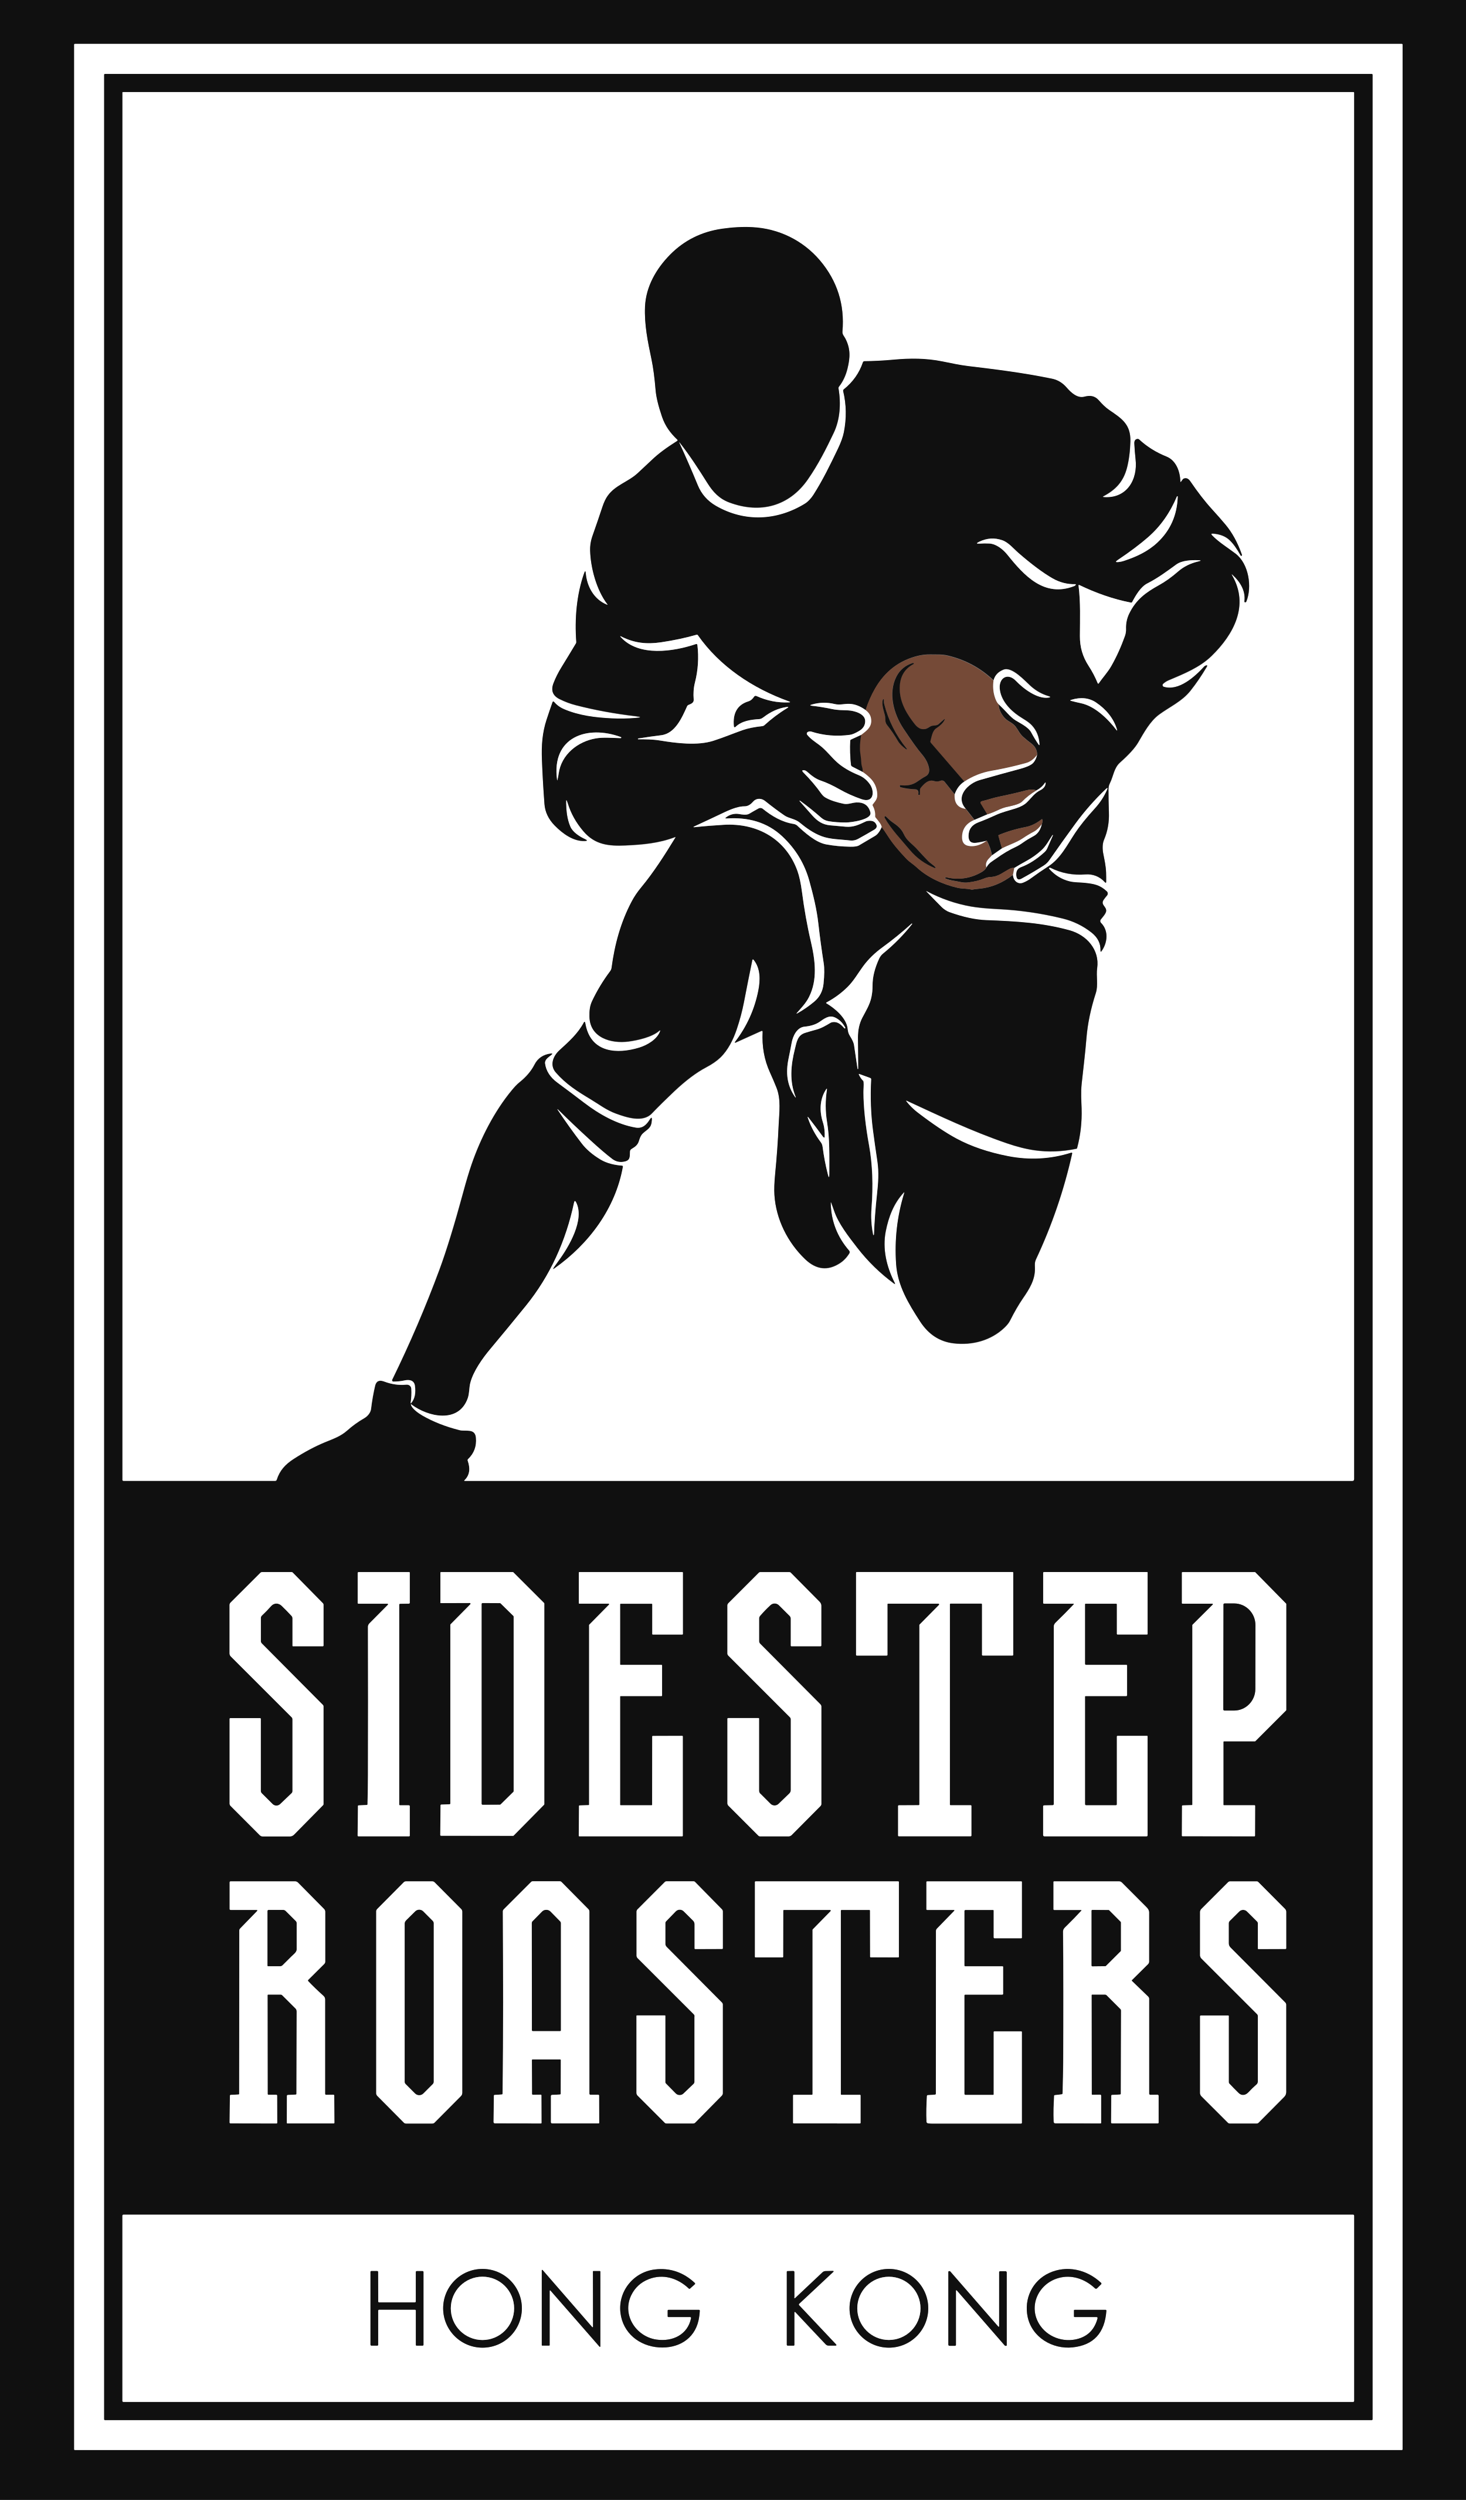 <svg xmlns="http://www.w3.org/2000/svg" id="Layer_2" viewBox="0 0 306.56 522.6"><rect x="0" y="0" width="306.56" height="522.6" fill="#808080" stroke="none"/><defs><style>      .cls-1 {        fill: #fff;      }      .cls-2 {        fill: #754a37;      }      .cls-3 {        fill: #101010;      }    </style></defs><g id="Layer_1-2" data-name="Layer_1"><g><path class="cls-3" d="M306.56,0v522.6H0V0h306.56M293.29,9.33c0-.09-.07-.16-.16-.16H15.67c-.09,0-.16.07-.16.16v502.69c0,.09.07.16.16.16h277.46c.09,0,.16-.07.16-.16V9.33h0Z"></path><path class="cls-1" d="M293.29,9.33v502.69c0,.09-.08.16-.16.16H15.67c-.09,0-.16-.07-.16-.16V9.33c0-.09.08-.16.16-.16h277.46c.09,0,.16.07.16.16M287.02,15.63c0-.09-.08-.17-.17-.17H21.95c-.09,0-.17.08-.17.17v490.12c0,.09.08.17.17.17h264.9c.09,0,.17-.08.17-.17V15.63h0Z"></path><path class="cls-3" d="M287.02,505.75c0,.09-.08.17-.17.17H21.95c-.09,0-.17-.08-.17-.17V15.63c0-.09.08-.17.17-.17h264.9c.09,0,.17.08.17.17v490.12M115.81,264.95c.34-.49.67-.95.98-1.37,2.14-2.89,5.51-8.58,3.68-12.2-.2-.4-.35-.38-.44.06-1.68,7.93-4.97,15.27-10.1,21.59-2.54,3.13-5,6.12-7.39,8.97-1.69,2.01-3.53,4.64-4.17,6.99-.31,1.12-.19,2.32-.59,3.4-1.94,5.29-8.31,3.81-11.7,1.27-.03-.02-.06-.05-.09-.09-.06-.08-.08-.07-.07.03.14.85,1.63,1.87,2.37,2.31,2.26,1.31,4.87,2.34,7.82,3.08,1.26.32,3.22-.48,3.41,1.58.17,1.77-.38,3.25-1.63,4.45-.11.1-.13.22-.09.36.51,1.48.52,2.91-.66,4.06-.11.11-.09.16.07.16h185.57c.26,0,.39-.13.39-.39V19.4c0-.1-.05-.15-.15-.15H25.72c-.05,0-.09.04-.09.09v290.05c0,.11.09.2.2.2h31.73c.14,0,.27-.09.32-.23.62-1.96,1.78-3.23,3.58-4.38,2.21-1.43,4.36-2.58,6.44-3.44,1.69-.7,3.32-1.23,4.73-2.49,1.08-.97,2.27-1.83,3.57-2.57.69-.4,1.32-1.13,1.41-1.93.21-1.75.5-3.37.85-4.85.23-.97.87-1.27,1.89-.88,1.57.59,3.1.81,4.61.66.57-.06,1.05.29,1.08.88.05.96,0,1.92-.14,2.86-.03.2.02.22.14.06.71-.87.96-2.07.74-3.59-.17-1.15-1.19-1.3-2.14-1.1-.81.18-1.6.26-2.37.25-.2,0-.33-.21-.24-.4,3.72-7.6,7.01-15.28,9.88-23.04,1.47-3.98,3.12-9.34,4.94-16.07.65-2.41,1.25-4.39,1.78-5.94,1.87-5.42,4.76-11.08,8.41-15.48.49-.59,1.02-1.19,1.62-1.67,1.38-1.11,2.42-2.33,3.11-3.67.7-1.37,1.86-2.11,3.35-2.32.48-.07.53.05.15.35-.56.44-1.37.92-1.26,1.74.2,1.55,1.06,2.88,2.58,4,1.85,1.36,3.72,2.77,5.62,4.22,3.1,2.37,6.84,4.5,10.73,5.17,1.43.25,2.25-.59,2.94-1.68.36-.56.52-.51.47.15-.11,1.67-.82,1.79-1.88,2.75-.33.3-.59.79-.79,1.46-.28.99-.78,1.3-1.6,1.81-.18.11-.29.29-.31.5-.08.89.16,1.78-1,2.09-1.01.27-1.93.09-2.74-.53-1.23-.94-2.75-2.24-4.54-3.88-2.52-2.3-4.74-4.41-6.67-6.33-.29-.29-.32-.26-.09.08,1.56,2.33,3.2,4.62,4.93,6.88.95,1.25,2.27,2.37,3.95,3.39,1.33.8,2.96,1.15,4.51,1.27.11,0,.19.11.17.22-1.54,8.74-7.12,16.17-14.27,21.23-.39.28-.45.22-.18-.17M61.15,359.37v15.05c0,.17-.07.33-.2.46l-2.38,2.27c-.45.43-1.15.42-1.59-.02l-2.24-2.23c-.15-.15-.22-.33-.22-.54v-15.02c0-.09-.07-.17-.17-.17h-6.19c-.09,0-.16.08-.16.17v17.68c0,.19.08.38.22.52l6.11,6.12c.16.16.37.24.59.24h5.69c.32,0,.63-.13.86-.36l6.08-6.17c.06-.06.09-.14.09-.22v-20.41c0-.13-.05-.25-.14-.34l-12.76-12.84c-.13-.13-.2-.3-.2-.49v-4.83c0-.19.08-.37.22-.5.65-.61,1.3-1.29,1.96-2.02.61-.68,1.56-.63,2.19-.02.77.75,1.46,1.45,2.06,2.11.13.14.21.33.21.52v5.73c-.01.05.03.09.08.09h6.22c.12,0,.18-.06.18-.18v-8.5c0-.11-.04-.22-.12-.31l-6.32-6.42c-.07-.07-.16-.11-.25-.11h-6.12c-.14,0-.28.07-.39.17l-6.22,6.21c-.14.14-.22.32-.22.52v10.09c0,.27.09.49.28.68l12.73,12.72c.09.09.14.22.14.35M92.09,334.98c0,.08.07.15.15.15l6.04-.02c.13,0,.2.16.11.25l-4.14,4.19s-.04.06-.04.1v37.38c-.01.08-.08.14-.15.15l-1.77.07c-.08,0-.14.07-.14.15l-.06,6.21c0,.08.07.15.15.15l15.08.02s.08-.02.11-.05l6.37-6.46s.04-.06.04-.1v-41.96s-.02-.08-.05-.1l-6.45-6.44s-.06-.04-.1-.04h-14.99c-.08.01-.15.08-.15.16v6.19M136.37,377.29c0,.06-.05.11-.11.11h-6.48c-.06,0-.11-.05-.11-.11v-22.61c0-.06.05-.11.11-.11h8.55c.06,0,.11-.05.11-.11v-6.3c0-.06-.05-.11-.11-.11h-8.55c-.06,0-.11-.05-.11-.11v-12.57c0-.06.04-.11.1-.11h6.51c.06,0,.11.06.11.12v6.22c0,.06.05.11.11.11h6.17c.06,0,.11-.06.11-.12v-12.84c.01-.06-.04-.11-.1-.11h-21.54c-.06,0-.11.06-.11.12v6.38c0,.06.05.11.11.11h6.13c.1,0,.15.13.08.2l-4.13,4.19s-.03.05-.03.08v37.54c0,.06-.06.11-.12.11l-1.89.06c-.06,0-.11.05-.11.11l-.05,6.23c0,.06.05.11.11.11h21.53c.06,0,.11-.05.11-.11v-20.78c0-.06-.05-.11-.11-.11l-6.17.02c-.06,0-.11.05-.11.11l-.02,14.28M159.02,374.99c-.18-.18-.28-.43-.28-.68v-15.04c0-.08-.04-.11-.11-.11h-6.35c-.08,0-.15.06-.15.15v17.64c0,.21.08.41.23.55l6.23,6.23c.1.1.23.15.37.15h5.93c.27,0,.5-.09.69-.29l5.99-6.03c.13-.13.2-.3.2-.48v-20.29c0-.21-.08-.38-.22-.53l-12.56-12.63c-.15-.15-.24-.36-.24-.58v-4.71c0-.21.08-.4.21-.56.7-.81,1.43-1.56,2.18-2.25.51-.46,1.29-.45,1.77.04l2.22,2.21c.16.16.25.38.25.61v5.61c0,.08.06.14.14.14h6.08c.08,0,.15-.07.15-.15v-8.29c0-.31-.11-.61-.33-.83l-6.04-6.1c-.08-.09-.19-.13-.31-.13h-6.04c-.13,0-.25.05-.34.14l-6.36,6.36c-.14.14-.21.3-.21.49v10c0,.19.07.36.21.49l12.84,12.84c.14.14.21.3.21.49v14.74c0,.28-.11.54-.31.73l-2.26,2.18c-.47.45-1.22.44-1.68-.02l-2.1-2.1M224.47,335.25c.08,0,.12.09.06.15-1.23,1.29-2.49,2.56-3.78,3.81-.26.25-.39.55-.39.89,0,12.35,0,24.7,0,37.05,0,.13-.1.23-.23.24l-1.77.03c-.14,0-.21.08-.21.22v5.94c-.01.21.09.31.3.31h21.29c.16,0,.24-.08.24-.24v-20.66c0-.07-.02-.1-.09-.1h-6.2c-.07,0-.12.06-.12.12v14.16c0,.16-.08.24-.24.24h-6.19c-.13,0-.24-.11-.24-.25v-22.46c0-.07.06-.13.14-.13h8.48c.1,0,.18-.08.18-.17v-6.24c0-.06-.05-.11-.11-.11h-8.45c-.13,0-.23-.1-.23-.23v-12.42c0-.09.04-.14.13-.14h6.4c.08,0,.14.06.14.14v6.16c0,.08.06.14.13.14h6.13c.1,0,.15-.05.15-.15v-12.81c0-.07-.03-.1-.1-.1h-21.56c-.09,0-.17.08-.17.17v6.28c0,.09.07.17.17.17h6.16M255.83,364.13c0-.06.05-.11.11-.11h6.48s.06-.02.08-.04l6.42-6.42s.03-.05.03-.08v-22.17s0-.06-.03-.08l-6.46-6.57s-.05-.03-.08-.03h-15.13c-.06.01-.11.06-.11.12v6.38c0,.06.06.11.12.11h6.26c.1,0,.15.12.08.19l-4.23,4.21s-.03.05-.03.08v37.52c0,.06-.05.11-.11.11l-1.94.06c-.06,0-.11.05-.11.11l-.03,6.22c0,.06.05.11.11.11l15.07.02c.06,0,.11-.05.11-.11l.02-6.26c0-.06-.05-.11-.11-.11h-6.41c-.06,0-.11-.06-.11-.12v-13.15M76.65,377.35l-1.68.08c-.09,0-.13.05-.13.14l-.07,6.15c0,.1.08.18.18.18h10.58c.08-.01.14-.07.14-.14v-6.13c0-.14-.07-.21-.21-.21h-1.83c-.1,0-.18-.08-.18-.18v-41.76c0-.11.09-.19.2-.2l1.79-.02c.15,0,.22-.08.22-.22v-6.27c0-.07-.05-.12-.11-.12h-10.59c-.1,0-.18.09-.18.19v6.28c0,.08.07.14.15.14h6.09c.11,0,.16.14.09.21l-3.87,3.9c-.2.2-.31.46-.31.75.04,10.5.04,20.83,0,31,0,1.81-.03,3.81-.09,6.02,0,.14-.07.21-.21.21M185.57,335.4c0-.08.07-.15.15-.15h10.55c.13,0,.2.15.11.24l-4.07,4.12s-.04.06-.04.1v37.51c0,.08-.07.15-.15.15l-4.15.02c-.08,0-.15.07-.15.15v6.17c0,.08.07.15.15.15h15.02c.08,0,.15-.06.15-.14v-6.19c0-.08-.06-.15-.14-.15h-4.2c-.08.01-.15-.05-.15-.14v-41.87c0-.08.07-.15.15-.15h6.42c.08,0,.15.07.15.15v10.56c0,.08.07.15.15.15h6.22c.08,0,.15-.06.15-.14v-17.17c0-.08-.06-.15-.14-.15h-32.57c-.08,0-.15.07-.15.15v17.16c0,.08.07.15.15.15h6.26c.08,0,.15-.06.15-.14v-10.55M64.45,413.87l3.33-3.31c.13-.13.21-.31.21-.49v-10.41c0-.22-.08-.43-.24-.59l-5.44-5.51c-.18-.17-.41-.27-.65-.27h-13.43c-.15,0-.22.08-.22.23v5.54c0,.15.08.22.23.22h5.35c.27,0,.3.09.12.28l-3.48,3.58c-.13.13-.2.3-.2.48l-.02,34.11c0,.07-.05.13-.13.13l-1.61.08c-.13,0-.2.08-.2.21l-.06,5.54c0,.14.06.2.2.21l9.6.02c.08,0,.15-.07.15-.15l-.02-5.65c0-.13-.07-.2-.2-.2h-1.61c-.09,0-.17-.08-.17-.17l-.02-20.64c0-.08.06-.14.14-.14h2.57c.14,0,.28.06.38.16l2.75,2.74c.16.16.25.38.25.61l-.04,17.22c0,.11-.06.18-.18.18l-1.61.08c-.14,0-.21.08-.21.22l-.02,5.6c0,.07.06.13.13.13h9.68c.08,0,.14-.07.14-.15l-.03-5.65c0-.14-.07-.21-.21-.21l-1.5.02c-.11,0-.21-.09-.21-.21,0-7.2,0-13.78,0-19.73,0-.35-.14-.56-.39-.79-1.14-1.03-2.19-2.04-3.15-3.04-.09-.1-.09-.19,0-.29M84.42,393.5l-5.58,5.62c-.11.12-.18.28-.18.44v38.03c0,.21.08.4.23.55l5.57,5.61c.11.11.26.17.41.17h5.56c.15,0,.3-.06.41-.17,1.69-1.68,3.42-3.43,5.2-5.23.33-.34.61-.53.61-1.05-.02-12.66-.02-25.27,0-37.85,0-.2-.08-.39-.22-.53l-5.55-5.58c-.14-.14-.3-.21-.5-.21h-5.48c-.18,0-.36.07-.49.2M111.24,437.7l-.02-7.05c0-.07.05-.12.12-.12h5.79c.08,0,.14.06.14.14l-.02,7c0,.12-.06.19-.19.19l-1.63.08c-.12,0-.22.11-.22.23v5.46c0,.15.11.27.26.27h9.68c.08,0,.14-.06.14-.14l-.02-5.65c0-.14-.07-.21-.21-.21h-1.61c-.11,0-.21-.08-.21-.2v-38.06c0-.21-.08-.38-.22-.53l-5.62-5.68c-.1-.1-.24-.16-.38-.16h-5.61c-.14,0-.27.06-.37.16l-5.71,5.71c-.12.12-.19.28-.19.45.06,12.68.11,25.38-.06,38.08,0,.11-.06.17-.17.18l-1.46.09c-.13,0-.19.08-.19.21l-.06,5.45c0,.15.12.28.27.28l9.63.03c.07,0,.12-.06.12-.13l-.02-5.74c0-.1-.05-.15-.15-.15l-1.62.02c-.14,0-.22-.07-.22-.21M145.25,421.53v13.64c0,.18-.08.35-.2.47l-2.1,2.01c-.46.44-1.19.43-1.63-.02l-2.05-2.08c-.08-.08-.12-.18-.12-.3v-13.82c0-.08-.04-.12-.12-.12h-5.82c-.06,0-.09.03-.09.09v16.09c0,.22.09.44.25.6l5.66,5.66c.1.1.23.15.36.15h5.59c.15,0,.3-.06.41-.17l5.54-5.62c.14-.15.23-.34.23-.55v-18.51c0-.16-.06-.32-.18-.43l-11.56-11.63c-.17-.17-.27-.4-.27-.65v-4.31c0-.14.06-.28.16-.39l2.01-2.07c.46-.47,1.21-.48,1.68-.02l1.95,1.94c.21.21.33.49.33.78v5.04c0,.07.05.13.12.13l5.63-.02c.08,0,.14-.07.14-.15v-7.67c0-.18-.07-.35-.2-.48l-5.63-5.73c-.07-.07-.17-.11-.28-.11h-5.64c-.14,0-.28.06-.39.16l-5.69,5.7c-.13.13-.21.31-.21.49v9.18c0,.2.08.39.22.53l11.73,11.72c.13.13.19.28.19.46M181.78,399.27c.08,0,.14.06.14.14l.02,9.63c0,.08.06.14.14.14l5.72.02c.08,0,.14-.07.14-.14v-15.62c0-.08-.06-.14-.14-.14h-29.81c-.08,0-.14.07-.14.15v15.6c0,.08.06.14.14.14h5.62c.08.01.14-.05.14-.13l.02-9.64c0-.08.06-.14.14-.14h9.67c.13,0,.19.15.1.24l-3.73,3.81s-.04.06-.04.1v34.34c0,.08-.07.14-.15.14h-3.79c-.08,0-.14.07-.14.15v5.69c0,.08.06.14.14.14l13.82.02c.08,0,.14-.06.14-.14v-5.71c0-.08-.06-.14-.14-.14h-3.85c-.08,0-.14-.06-.14-.14v-38.36c0-.08.07-.14.15-.14h5.81M199.56,399.43l-3.61,3.71c-.14.14-.21.33-.21.53l-.02,33.99c0,.11-.08.2-.19.2l-1.5.1c-.11,0-.18.07-.18.18-.12,1.81-.16,3.59-.09,5.35,0,.18.14.33.33.35.3.04.59.05.87.06,6.18,0,12.35,0,18.54,0,.13,0,.19-.06.19-.19v-18.95c0-.07-.05-.13-.12-.13h-5.64c-.06,0-.11.05-.11.11v13.04c0,.07-.06.13-.13.13h-5.74c-.18,0-.27-.08-.27-.26v-20.5c0-.13.06-.19.19-.19h7.71c.13,0,.2-.07.2-.2v-5.59c0-.08-.06-.14-.14-.14h-7.78c-.1,0-.18-.07-.18-.17v-11.35c0-.16.08-.24.25-.24h5.74c.1,0,.14.04.14.14v5.59c0,.1.08.18.18.18h5.58c.07,0,.13-.05.13-.12v-11.65c0-.06-.05-.11-.11-.11h-19.7c-.08,0-.15.07-.15.16v5.68c0,.1.06.15.16.15h5.62c.08,0,.12.09.07.15M226.14,399.39c-.99,1.08-2.02,2.15-3.12,3.22-.37.36-.74.64-.74,1.23.08,8,.08,17.06.03,27.19-.01,1.93-.05,4.12-.13,6.57,0,.14-.07.21-.21.23l-1.44.17c-.07,0-.11.05-.11.12-.12,1.75-.16,3.55-.1,5.39,0,.25.14.38.39.38l9.39.02c.08,0,.14-.06.14-.14v-5.64c-.01-.15-.09-.23-.24-.23l-1.61.02c-.07,0-.12-.05-.12-.12l-.03-20.7c0-.08.06-.14.14-.14h2.63c.16,0,.3.07.41.18l2.84,2.84c.09.09.15.22.15.36l-.05,17.32c0,.13-.07.2-.2.21l-1.61.08c-.12,0-.18.07-.19.19l-.03,5.56c0,.11.09.2.2.2h9.53c.11,0,.2-.08.2-.19v-5.57c-.01-.13-.12-.24-.25-.23l-1.48.02c-.14,0-.26-.11-.26-.26v-19.79c0-.18-.07-.36-.2-.49l-3.38-3.26c-.05-.05-.05-.14,0-.19l3.36-3.33c.14-.14.22-.34.22-.54,0-3.53,0-6.94,0-10.22,0-.56-.27-.88-.65-1.25-1.75-1.74-3.43-3.42-5.04-5.05-.15-.15-.37-.24-.59-.24h-13.59c-.07,0-.12.06-.12.13v5.69c.01.11.07.17.18.17h5.61c.06-.01.1.06.05.11M257.08,435.58c-.09-.1-.14-.21-.14-.34v-13.77c0-.1-.05-.15-.14-.14h-5.67c-.11.02-.17.07-.17.19v16c0,.27.1.52.28.71l5.53,5.52c.11.11.25.17.41.17h5.62c.13,0,.26-.05.36-.14l5.39-5.43c.26-.26.4-.61.4-.98v-18.28c0-.17-.07-.33-.18-.44l-11.46-11.51c-.24-.24-.37-.56-.37-.9v-4.13c0-.2.08-.4.23-.54l1.98-1.96c.45-.45,1.18-.45,1.63,0l2.1,2.09c.11.11.17.25.17.4v5.24c0,.07.05.13.12.13l5.62-.02c.11,0,.17-.06.17-.17v-7.61c0-.22-.08-.43-.24-.59l-5.62-5.65c-.08-.08-.17-.12-.29-.12h-5.57c-.15,0-.3.06-.42.17l-5.6,5.6c-.17.17-.27.4-.27.65v9.01c0,.27.11.52.29.7l11.64,11.63c.1.1.15.23.15.37v13.75c0,.21-.1.42-.26.56-.56.49-1.13,1.04-1.69,1.64-.6.65-1.42.82-2.09.16-.7-.68-1.34-1.33-1.92-1.96M283.15,463.18c0-.11-.09-.2-.2-.2H25.8c-.11,0-.2.09-.2.2v38.74c0,.11.09.2.2.2h257.16c.11,0,.2-.09.2-.2v-38.74h0Z"></path><path class="cls-1" d="M115.81,264.95c-.27.4-.21.45.18.17,7.15-5.06,12.72-12.49,14.27-21.23.02-.11-.06-.21-.17-.22-1.54-.12-3.18-.47-4.51-1.27-1.68-1.01-3-2.14-3.95-3.39-1.73-2.25-3.37-4.54-4.93-6.88-.23-.34-.19-.36.09-.08,1.93,1.92,4.15,4.03,6.67,6.33,1.8,1.65,3.31,2.94,4.54,3.88.81.62,1.73.8,2.74.53,1.16-.31.92-1.2,1-2.09.02-.21.13-.39.31-.5.82-.51,1.32-.82,1.6-1.81.2-.68.46-1.16.79-1.46,1.06-.96,1.77-1.07,1.88-2.75.05-.67-.11-.72-.47-.15-.68,1.09-1.5,1.93-2.94,1.68-3.88-.67-7.63-2.8-10.73-5.17-1.9-1.45-3.77-2.86-5.62-4.22-1.52-1.12-2.37-2.45-2.58-4-.1-.81.71-1.3,1.26-1.74.38-.3.33-.42-.15-.35-1.49.21-2.66.95-3.35,2.32-.68,1.34-1.72,2.56-3.11,3.67-.6.48-1.13,1.08-1.62,1.67-3.65,4.4-6.54,10.07-8.41,15.48-.53,1.54-1.13,3.52-1.78,5.94-1.83,6.73-3.47,12.09-4.94,16.07-2.87,7.76-6.16,15.44-9.88,23.04-.09.18.04.4.24.4.77,0,1.56-.07,2.37-.25.95-.21,1.97-.06,2.14,1.1.22,1.52-.02,2.72-.74,3.59-.12.15-.17.13-.14-.06.15-.95.2-1.9.14-2.86-.03-.59-.51-.94-1.08-.88-1.51.15-3.04-.07-4.61-.66-1.03-.39-1.66-.09-1.89.88-.35,1.48-.64,3.1-.85,4.85-.1.79-.72,1.53-1.41,1.93-1.29.74-2.48,1.6-3.57,2.57-1.41,1.26-3.04,1.79-4.73,2.49-2.08.87-4.23,2.02-6.44,3.44-1.8,1.16-2.95,2.42-3.58,4.38-.04.14-.17.23-.32.23h-31.73c-.11,0-.2-.09-.2-.2V19.33c0-.05.04-.09.09-.09h257.31c.1,0,.15.05.15.15v289.8c0,.26-.13.39-.39.39H97.22c-.15,0-.18-.05-.07-.16,1.18-1.15,1.17-2.58.66-4.06-.05-.14-.02-.26.09-.36,1.25-1.2,1.79-2.68,1.63-4.45-.19-2.05-2.15-1.26-3.41-1.58-2.95-.74-5.56-1.77-7.82-3.08-.75-.43-2.24-1.45-2.37-2.31-.02-.1,0-.11.07-.03.02.03.05.06.09.09,3.39,2.54,9.76,4.02,11.7-1.27.4-1.08.28-2.28.59-3.4.64-2.35,2.48-4.98,4.17-6.99,2.39-2.85,4.85-5.84,7.39-8.97,5.13-6.32,8.42-13.67,10.1-21.59.09-.43.24-.45.44-.06,1.83,3.61-1.54,9.31-3.68,12.2-.31.42-.64.88-.98,1.37M173.84,251.48c.2.53.39,1.06.57,1.59.91,2.74,3.04,5.44,4.9,7.84,2.19,2.83,4.73,5.31,7.62,7.43.25.19.31.14.17-.14-1.7-3.36-2.59-7.1-1.86-10.79.6-3.01,1.66-5.78,3.72-8.02.16-.18.21-.15.14.08-1.48,4.79-2.04,9.73-1.69,14.84.31,4.5,2.58,8.24,5.01,11.98,1.76,2.71,4.09,4.23,7.01,4.57,3.9.46,7.81-.59,10.61-3.26.56-.53.95-1.03,1.18-1.48.91-1.81,1.81-3.36,2.7-4.66,1.38-2,2.58-3.93,2.51-6.35-.02-.7-.08-1.17.24-1.85,3.31-7.05,5.83-14.39,7.54-22.04.04-.18-.03-.25-.21-.19-4.29,1.35-8.67,1.59-13.15.72-4.17-.81-7.78-2.04-10.82-3.68-2.28-1.23-4.99-3.05-8.14-5.46-.8-.61-1.67-1.46-2.3-2.27-.17-.22-.13-.27.12-.16,6.81,3.16,13.5,6.34,20.85,8.86,2.13.73,4.09,1.22,5.87,1.47,2.83.39,5.72.28,8.67-.33.08-.02.13-.06.15-.14.71-2.66,1.02-5.41.94-8.28-.05-1.69-.17-3.36.01-5.12.33-3.16.74-6.31,1-9.54.24-3,.89-6.15,1.96-9.45.55-1.71.04-3.49.29-5.25.53-3.75-2.14-6.87-5.77-7.87-5.71-1.58-11.03-1.89-17.33-2.12-2.35-.09-4.96-.65-7.82-1.68-.54-.2-1.2-.64-1.61-1.05-1.04-1.06-2.08-2.12-3.11-3.19-.18-.2-.16-.23.08-.11,2.9,1.53,5.94,2.58,9.12,3.15,1.37.25,3.25.43,5.62.55,4.61.22,9.14.88,13.59,1.97,2.22.54,4.24,1.52,6.05,2.94,1.3,1.02,1.93,2.27,1.88,3.76,0,.29.07.32.24.08,1.23-1.72,1.5-4.24-.14-5.86-.19-.19-.21-.5-.05-.71.33-.43,1.08-1.23,1.13-1.77.08-.98-1.29-1.3-.48-2.42.21-.3.43-.58.66-.84.21-.25.19-.63-.05-.85-1.47-1.36-2.7-1.54-4.53-1.76-1.11-.13-2.23-.07-3.29-.33-1.64-.41-3.04-1.28-4.22-2.6-.03-.03-.04-.07-.05-.11,0-.07.05-.12.16-.16.05-.01.09,0,.13.01,2.28,1.16,4.78,1.61,7.34,1.4,1.55-.12,3,.45,4.05,1.62.18.2.27.17.28-.1,0-.64,0-1.28-.02-1.92-.05-1.29-.32-2.57-.57-3.83-.19-.95-.24-2.12.14-3.01.76-1.78,1.1-3.7,1.02-5.74-.06-1.63-.09-3.22-.09-4.79,0-.48.1-.91.3-1.3.74-1.47.82-3.18,2.14-4.34,1.84-1.63,3.09-3.01,3.76-4.15,1.22-2.07,2.5-4.47,4.41-5.87,2.21-1.62,4.78-2.74,6.54-4.97,1.2-1.51,2.34-3.18,3.41-5,.16-.27.09-.36-.21-.25-.12.04-.23.11-.33.21-1.95,2.12-5.31,5.19-8.45,4.23-.27-.08-.36-.44-.14-.63.34-.31.71-.55,1.1-.72,3.23-1.37,6.55-2.69,9.05-5.12,4.6-4.49,7.9-10.55,4.29-16.8-.17-.3-.13-.33.12-.1,1.57,1.45,2.72,3.31,2.44,5.5-.02.11.03.17.14.2.05,0,.1,0,.14-.03.05-.03.09-.08.12-.14,1.24-3.01.52-7.89-2.25-9.99-1.58-1.2-3.51-2.38-4.89-3.81-.28-.29-.22-.42.18-.39,1.45.11,2.59.56,3.44,1.35.75.7,1.53,1.78,2.34,3.24.02.04.06.06.11.06.07,0,.11-.03.13-.08.02-.06.02-.13,0-.19-.87-2.47-2-4.55-3.4-6.23-.83-1-1.76-2.06-2.81-3.2-1.51-1.65-3.02-3.6-4.56-5.87-.39-.58-.84-.77-1.35-.58-.09.03-.17.09-.23.17l-.34.46c-.11.14-.16.13-.17-.05-.06-2.08-.91-4.37-2.89-5.17-2.18-.87-4.08-2.06-5.7-3.56-.12-.11-.3-.16-.46-.12-.4.09-.59.4-.57.94.05,1.1.14,2.19.26,3.28.5,4.27-1.83,8.3-6.65,7.93-.25-.02-.26-.09-.04-.21,2.51-1.34,4.14-3.03,4.89-5.93.42-1.62.65-3.46.71-5.52.1-3.58-1.8-4.76-4.42-6.55-.82-.56-1.51-1.27-2.17-2.02-.85-.97-1.83-1.08-3.04-.76-1.45.38-2.77-.84-3.67-1.89-.87-1-1.89-1.63-3.08-1.87-6.12-1.26-11.67-1.93-17.54-2.64-1.82-.22-3.59-.62-5.43-.98-3.42-.67-6.65-.68-10.15-.36-2.12.2-4.16.3-6.1.32-.15,0-.29.1-.33.24-.75,2.22-2.08,4.1-4,5.65-.11.08-.15.22-.12.36.67,2.82.72,5.69.14,8.62-.2.98-.61,2.13-1.25,3.46-1.66,3.46-3.13,6.48-5.11,9.6-.44.7-1.13,1.46-1.79,1.86-5.83,3.58-12.62,3.91-18.62.44-1.77-1.02-3.03-2.46-3.79-4.33-1.22-2.97-2.47-5.87-3.78-8.69-.17-.37-.13-.39.12-.07,2.08,2.67,3.88,5.46,5.7,8.35,1.17,1.87,2.49,3.26,4.56,4.03,6.5,2.43,12.53.78,16.42-4.81,2.13-3.05,3.84-6.42,5.43-9.77,1.32-2.78,1.52-6.13.99-9.24-.02-.15,0-.28.1-.4.82-1.05,1.41-2.3,1.77-3.75.57-2.3.67-4.19-.46-6.33-.26-.49-.64-.81-.59-1.43.49-5.63-1.07-10.58-4.7-14.86-3.55-4.19-8.62-6.67-14.14-6.95-2.01-.1-4.12,0-6.33.33-4.3.62-7.92,2.43-10.87,5.42-2.94,2.98-5.04,6.71-5.24,10.84-.18,3.78.59,7.38,1.36,11.06.35,1.68.63,3.81.85,6.4.12,1.43.56,3.28,1.33,5.54.66,1.96,1.7,3.39,3.2,4.81.12.11.11.21-.03.3-2.2,1.37-3.94,2.67-5.21,3.89-1.02.97-2.04,1.93-3.06,2.86-2,1.83-4.63,2.45-6.25,4.71-.42.59-.78,1.36-1.1,2.31-.67,2.05-1.35,4.04-2.05,5.99-.37,1.04-.54,2.09-.52,3.14.1,3.57,1.32,8.2,3.58,11.18.13.17.09.21-.1.13-2.64-1.07-4.16-3.74-4.4-6.59-.04-.49-.14-.51-.31-.04-1.61,4.48-2.03,9.71-1.66,14.44,0,.11-.02.22-.08.31-.99,1.64-1.99,3.3-3.02,4.97-.68,1.1-1.24,2.21-1.67,3.33-.58,1.5-.17,2.6,1.25,3.31,1.11.56,2.24.98,3.37,1.27,3.93,1.02,8.13,1.8,12.57,2.32,1.23.15,1.23.27,0,.37-1.68.14-3.33.16-4.94.09-3.47-.16-6.96-.6-10.03-1.92-.85-.37-1.56-.88-2.12-1.55-.08-.1-.25-.07-.29.05-.43,1.2-.85,2.43-1.26,3.7-.9,2.75-1.08,5.4-.97,8.31.11,2.95.28,6.05.53,9.29.13,1.67.84,3.17,2.12,4.49,1.75,1.78,3.96,3.33,6.28,3.26.59-.02.61-.15.08-.39-1.13-.52-2.57-1.43-3.08-2.62-.68-1.6-.81-3.14-.88-4.8-.04-.97.08-1,.37-.06.64,2.11,1.73,4.06,3.27,5.85,2.41,2.82,5.27,3.09,8.8,2.94,3.57-.16,6.96-.46,10.31-1.73.15-.05.18-.02.1.12-2.2,3.59-4.46,7.15-7.16,10.42-.79.95-1.45,1.93-1.98,2.94-2.31,4.36-3.54,8.95-4.2,13.88-.04.29-.18.54-.36.77-1.43,1.9-2.66,3.94-3.7,6.13-.51,1.08-.58,2.07-.56,3.25.07,4.4,4.49,5.71,8.18,5.21,2-.27,4.91-.93,6.38-2.21.24-.2.3-.16.19.13-.63,1.65-2.61,2.84-4.34,3.37-4.59,1.4-9.95,1.11-11.19-4.63-.05-.22-.09-.44-.13-.65-.02-.11-.18-.14-.23-.04-1.28,2.42-3.16,4.05-5.16,5.89-1.31,1.2-2.07,3.1-.74,4.61,2.13,2.44,4.45,3.9,7.24,5.58,1.75,1.05,3.29,2.27,5.35,3.02,2.14.78,5.59,1.96,7.48-.02,1.37-1.43,2.93-2.97,4.68-4.62,2.42-2.28,4.65-3.96,6.69-5.03,1.23-.65,2.23-1.34,2.98-2.06,1.59-1.54,2.69-3.76,3.42-5.92.64-1.92,1.14-3.8,1.5-5.64.57-2.96,1.15-5.9,1.76-8.84.02-.11.17-.15.24-.06,1.52,1.83,1.45,4.34,1,6.54-.78,3.9-2.39,7.43-4.8,10.6-.18.24-.14.3.14.17l5.27-2.38c.21-.1.31-.03.3.21-.16,2.98.32,5.79,1.55,8.48.46,1,.91,2.05,1.34,3.13.99,2.48.59,5.16.47,7.74-.15,3.42-.4,6.87-.74,10.34-.17,1.77-.22,3.23-.15,4.38.33,5.08,2.76,9.93,6.44,13.44,2.3,2.18,4.71,2.46,7.25.81.79-.51,1.45-1.21,1.98-2.08.1-.17.08-.38-.05-.53-2.49-2.87-3.77-6.18-3.85-9.93,0-.26.04-.27.13-.03h0Z"></path><path class="cls-3" d="M173.84,251.48c-.09-.24-.14-.24-.13.03.08,3.75,1.36,7.06,3.85,9.93.13.15.15.37.05.53-.53.87-1.19,1.57-1.98,2.08-2.54,1.64-4.95,1.37-7.25-.81-3.68-3.51-6.11-8.36-6.44-13.44-.08-1.16-.02-2.62.15-4.38.34-3.47.59-6.92.74-10.34.11-2.58.52-5.26-.47-7.74-.43-1.08-.88-2.12-1.34-3.13-1.23-2.69-1.7-5.5-1.55-8.48.01-.24-.09-.3-.3-.21l-5.27,2.38c-.27.12-.32.07-.14-.17,2.42-3.17,4.02-6.7,4.8-10.6.44-2.19.52-4.71-1-6.54-.07-.09-.21-.05-.24.06-.61,2.94-1.19,5.88-1.76,8.84-.35,1.84-.85,3.72-1.5,5.64-.72,2.16-1.82,4.38-3.42,5.92-.75.72-1.74,1.41-2.98,2.06-2.04,1.07-4.28,2.75-6.69,5.03-1.74,1.65-3.3,3.19-4.68,4.62-1.89,1.97-5.35.79-7.48.02-2.06-.75-3.59-1.97-5.35-3.02-2.79-1.67-5.11-3.14-7.24-5.58-1.32-1.52-.56-3.41.74-4.61,2-1.83,3.88-3.47,5.16-5.89.05-.1.21-.08.23.04.04.22.08.43.13.65,1.24,5.74,6.6,6.03,11.19,4.63,1.73-.53,3.71-1.72,4.34-3.37.11-.29.05-.33-.19-.13-1.47,1.27-4.38,1.94-6.38,2.21-3.7.49-8.12-.81-8.18-5.21-.02-1.18.05-2.17.56-3.25,1.04-2.19,2.28-4.23,3.7-6.13.18-.23.32-.49.36-.77.66-4.93,1.9-9.52,4.2-13.88.53-1.01,1.19-1.99,1.98-2.94,2.7-3.26,4.96-6.83,7.16-10.42.08-.14.05-.18-.1-.12-3.35,1.27-6.75,1.57-10.31,1.73-3.52.16-6.38-.12-8.8-2.94-1.54-1.8-2.63-3.75-3.27-5.85-.29-.93-.41-.91-.37.06.06,1.66.2,3.2.88,4.8.51,1.19,1.95,2.11,3.08,2.62.53.24.51.37-.08.39-2.31.08-4.53-1.47-6.28-3.26-1.29-1.32-2-2.81-2.12-4.49-.24-3.24-.42-6.34-.53-9.29-.11-2.91.07-5.55.97-8.31.41-1.26.84-2.5,1.26-3.7.05-.12.21-.15.29-.05.56.67,1.27,1.19,2.12,1.55,3.07,1.32,6.55,1.76,10.03,1.92,1.61.08,3.26.05,4.94-.09,1.24-.1,1.24-.22,0-.37-4.44-.53-8.64-1.3-12.57-2.32-1.13-.29-2.26-.72-3.37-1.27-1.42-.71-1.83-1.81-1.25-3.31.43-1.12.99-2.23,1.67-3.33,1.03-1.67,2.03-3.32,3.02-4.97.06-.1.08-.2.08-.31-.37-4.73.05-9.97,1.66-14.44.17-.46.27-.45.31.04.24,2.85,1.76,5.52,4.4,6.59.2.08.23.03.1-.13-2.27-2.98-3.48-7.61-3.58-11.18-.03-1.05.14-2.09.52-3.14.69-1.95,1.37-3.94,2.05-5.99.32-.96.68-1.73,1.1-2.31,1.62-2.26,4.25-2.88,6.25-4.71,1.02-.94,2.04-1.89,3.06-2.86,1.27-1.22,3.01-2.51,5.21-3.89.14-.09.15-.19.03-.3-1.49-1.42-2.53-2.85-3.2-4.81-.77-2.26-1.21-4.11-1.33-5.54-.21-2.59-.5-4.72-.85-6.4-.77-3.68-1.53-7.28-1.36-11.06.19-4.13,2.3-7.86,5.24-10.84,2.95-2.99,6.57-4.8,10.87-5.42,2.21-.32,4.32-.43,6.33-.33,5.52.28,10.58,2.76,14.14,6.95,3.62,4.28,5.19,9.24,4.7,14.86-.05.62.33.94.59,1.43,1.13,2.14,1.03,4.03.46,6.33-.36,1.46-.95,2.71-1.77,3.75-.09.12-.13.25-.1.4.53,3.11.33,6.45-.99,9.24-1.58,3.35-3.3,6.72-5.43,9.77-3.89,5.59-9.93,7.23-16.42,4.81-2.07-.77-3.38-2.16-4.56-4.03-1.82-2.89-3.61-5.68-5.7-8.35-.25-.32-.29-.3-.12.07,1.3,2.82,2.56,5.72,3.78,8.69.76,1.86,2.03,3.31,3.79,4.33,6,3.47,12.79,3.14,18.62-.44.66-.4,1.34-1.16,1.79-1.86,1.98-3.12,3.45-6.14,5.11-9.6.64-1.33,1.05-2.48,1.25-3.46.58-2.93.54-5.8-.14-8.62-.03-.14.02-.27.12-.36,1.92-1.54,3.25-3.42,4-5.65.05-.14.18-.24.33-.24,1.95-.02,3.98-.12,6.1-.32,3.51-.32,6.73-.32,10.15.36,1.84.37,3.61.76,5.43.98,5.87.71,11.42,1.38,17.54,2.64,1.19.24,2.22.87,3.08,1.87.9,1.04,2.22,2.27,3.67,1.89,1.21-.32,2.18-.21,3.04.76.66.75,1.35,1.46,2.17,2.02,2.62,1.79,4.51,2.97,4.42,6.55-.06,2.05-.29,3.89-.71,5.52-.75,2.9-2.37,4.59-4.89,5.93-.22.12-.21.18.04.21,4.82.37,7.15-3.66,6.65-7.93-.12-1.09-.21-2.18-.26-3.28-.02-.53.17-.85.57-.94.17-.04.34,0,.46.12,1.63,1.51,3.53,2.69,5.7,3.56,1.99.8,2.84,3.08,2.89,5.17,0,.18.06.2.17.05l.34-.46c.06-.08.14-.14.23-.17.51-.19.96,0,1.35.58,1.54,2.26,3.05,4.22,4.56,5.87,1.04,1.14,1.98,2.21,2.81,3.2,1.4,1.68,2.53,3.76,3.4,6.23.02.06.02.13,0,.19-.02.05-.06.08-.13.08-.05,0-.09-.02-.11-.06-.81-1.46-1.59-2.54-2.34-3.24-.84-.79-1.99-1.24-3.44-1.35-.4-.03-.46.1-.18.39,1.38,1.43,3.31,2.6,4.89,3.81,2.77,2.11,3.49,6.98,2.25,9.99-.03.06-.07.11-.12.14-.05.03-.09.04-.14.03-.11-.02-.16-.08-.14-.2.28-2.19-.87-4.05-2.44-5.5-.26-.24-.3-.2-.12.1,3.61,6.25.31,12.31-4.29,16.8-2.49,2.43-5.81,3.75-9.05,5.12-.39.17-.76.4-1.1.72-.21.19-.13.55.14.63,3.14.96,6.5-2.1,8.45-4.23.09-.1.2-.17.33-.21.3-.11.37-.02.21.25-1.07,1.82-2.21,3.49-3.41,5-1.77,2.23-4.33,3.35-6.54,4.97-1.92,1.4-3.2,3.8-4.41,5.87-.67,1.14-1.93,2.52-3.76,4.15-1.32,1.17-1.4,2.88-2.14,4.34-.2.39-.3.83-.3,1.3,0,1.57.03,3.16.09,4.79.08,2.05-.26,3.96-1.02,5.74-.38.89-.34,2.06-.14,3.01.25,1.26.53,2.54.57,3.83.02.65.03,1.29.02,1.92,0,.27-.1.3-.28.1-1.06-1.17-2.5-1.74-4.05-1.62-2.56.21-5.06-.23-7.34-1.4-.04-.02-.09-.02-.13-.01-.11.03-.16.08-.16.16,0,.05.02.08.05.11,1.17,1.32,2.58,2.19,4.22,2.6,1.06.27,2.18.21,3.29.33,1.83.21,3.06.39,4.53,1.76.24.22.27.6.05.85-.22.26-.44.54-.66.84-.81,1.12.56,1.44.48,2.42-.05.54-.79,1.34-1.13,1.77-.17.21-.14.52.05.71,1.63,1.61,1.36,4.13.14,5.86-.17.24-.25.21-.24-.08.04-1.49-.59-2.74-1.88-3.76-1.81-1.42-3.83-2.4-6.05-2.94-4.46-1.09-8.99-1.75-13.59-1.97-2.37-.12-4.25-.3-5.62-.55-3.17-.57-6.21-1.62-9.12-3.15-.24-.12-.26-.09-.08.11,1.03,1.07,2.06,2.14,3.11,3.19.41.41,1.07.86,1.61,1.05,2.86,1.03,5.46,1.6,7.82,1.68,6.3.24,11.62.55,17.33,2.12,3.63,1,6.31,4.12,5.77,7.87-.25,1.76.26,3.54-.29,5.25-1.07,3.3-1.72,6.45-1.96,9.45-.26,3.23-.66,6.38-1,9.54-.18,1.75-.07,3.43-.01,5.12.09,2.86-.22,5.62-.94,8.28-.02.08-.07.13-.15.14-2.95.62-5.84.73-8.67.33-1.79-.25-3.75-.74-5.87-1.47-7.35-2.52-14.03-5.71-20.85-8.86-.25-.12-.29-.06-.12.16.63.81,1.5,1.66,2.3,2.27,3.15,2.41,5.86,4.23,8.14,5.46,3.05,1.64,6.66,2.87,10.82,3.68,4.48.87,8.86.63,13.15-.72.18-.06.25,0,.21.19-1.72,7.65-4.23,14.99-7.54,22.04-.32.68-.26,1.16-.24,1.85.07,2.43-1.13,4.35-2.51,6.35-.89,1.29-1.79,2.85-2.7,4.66-.23.46-.62.95-1.18,1.48-2.81,2.67-6.71,3.72-10.61,3.26-2.92-.34-5.26-1.86-7.01-4.57-2.43-3.74-4.7-7.48-5.01-11.98-.35-5.11.21-10.05,1.69-14.84.07-.23.02-.25-.14-.08-2.06,2.24-3.12,5.01-3.72,8.02-.73,3.69.15,7.43,1.86,10.79.14.28.08.33-.17.14-2.89-2.13-5.43-4.61-7.62-7.43-1.85-2.39-3.99-5.1-4.9-7.84-.18-.53-.37-1.07-.57-1.59M240.15,112.24c-1.77,1.54-3.91,3.15-6.44,4.84-.5.33-.45.47.15.42.38-.04.78-.12,1.19-.26,2.55-.84,4.95-1.93,6.97-3.82,2.71-2.53,4.13-5.74,4.25-9.61,0-.02,0-.03-.02-.05-.02-.02-.05-.03-.08-.03-.03,0-.05.01-.06.04-1.45,3.44-3.44,6.26-5.97,8.47M224.93,122.13c-1.72.05-3.33-.36-4.84-1.23-1.99-1.15-4.37-2.92-7.11-5.3-1.06-.92-2.08-2.2-3.37-2.65-1.62-.57-3.23-.47-4.84.31-.65.31-.62.44.11.39.65-.05,1.32-.06,2.01-.02,1.48.08,2.9,1.25,3.78,2.35,3.48,4.33,7.69,9.01,13.99,6.54.15-.06.26-.17.32-.32,0-.03-.01-.06-.04-.06M236.5,125.98c-3.7-.71-7.41-2.04-10.76-3.66-.15-.07-.21-.03-.19.14.44,3.54.29,6.95.28,10.51-.01,2.3.56,4.3,1.85,6.29.72,1.1,1.34,2.3,1.88,3.59.04.09.15.1.21.02.84-1.25,1.86-2.31,2.61-3.61,1.11-1.95,2.06-4.05,2.86-6.3.17-.48.25-.97.23-1.45-.05-1.16.18-2.24.68-3.26,1.43-2.93,3.49-4.41,6.22-5.92,1.3-.72,2.64-1.67,4.01-2.87,1.15-1,2.56-1.7,4.22-2.09.62-.14.61-.23-.02-.25-1.45-.05-3.41.03-4.59.89-1.96,1.43-3.92,2.88-6.04,3.95-1.41.71-2.45,2.52-3.2,3.92-.05.08-.14.13-.24.11M153.47,151.88c-.28-2.8.73-4.55,3.04-5.26.53-.16.9-.54,1.19-.98.1-.15.3-.21.47-.14,2.2.99,4.45,1.44,6.75,1.34.39-.02.4-.09.03-.22-7.55-2.7-14.47-7.32-19.02-13.83-.06-.08-.17-.12-.26-.09-2.26.65-4.72,1.17-7.37,1.57-3.08.46-5.64.17-8.36-1.19-.28-.14-.31-.1-.1.13,3.74,4.14,10.99,3.03,15.72,1.43.13-.04.26.04.28.18.32,2.63.15,5.27-.51,7.87-.28,1.08-.37,2.27-.26,3.58.05.69-.6.9-1.11,1.11-.12.05-.22.14-.27.27-1.07,2.36-2.49,5.71-5.44,6.06-1.51.18-3.1.41-4.79.68-.04,0-.05.03-.05.06v.08s.01.02.02.02c1.52.01,3.03,0,4.53.25,3.5.57,7.88,1.15,11.27.05,2.09-.67,4.04-1.49,6.07-2.21,1.08-.38,2.47-.66,4.16-.84.14-.02.27-.08.37-.17,1.48-1.34,3.05-2.54,4.75-3.57.39-.23.36-.31-.09-.25-1.68.24-3.28.95-4.8,2.12-.23.17-.54.38-.84.4-1.9.12-3.74.37-5.07,1.67-.11.1-.29.04-.3-.11M181.04,148.47c-1.16-.86-2.31-1.3-3.46-1.32-1.04-.02-1.99.3-3.03.04-1.6-.39-3.19-.36-4.78.1-.43.12-.43.21.02.26,1.35.15,2.76.38,4.24.69,1.13.24,2.19.22,3.31.27,1.24.05,3.55.66,3.58,2.19.02.91-.41,1.62-1.31,2.14-.78.46-1.4.71-1.85.78-2.81.38-5.51.16-8.1-.67-.26-.08-.51-.05-.76.09-.2.11-.25.38-.11.56.69.9,1.68,1.51,2.58,2.18,1.41,1.06,2.44,2.5,3.73,3.64,1.13,1,2.62,1.88,4.46,2.63.93.38,1.71,1.01,2.34,1.9,1.03,1.46.86,4.03-1.73,3.13-1.67-.58-3.19-1.26-4.54-2.03-1.44-.82-2.76-1.44-3.97-1.85-1.04-.35-1.87-.96-2.65-1.67-.32-.29-.57-.45-.73-.48-.58-.1-.66.06-.25.48,1.43,1.45,2.66,2.89,3.68,4.34.27.38.55.65.86.84,1.12.66,2.57,1.06,3.82,1.32.96.2,1.76-.23,2.69-.27,1.57-.07,2.55.62,2.93,2.06.41,1.55-4.09,2.12-5.08,2.13-1.33,0-2.53-.08-3.61-.26-.61-.1-1.14-.35-1.58-.73-1.43-1.26-2.91-2.45-4.45-3.57-.02-.02-.05-.02-.07,0,0,0-.02.02-.02.02,0,.03,0,.06.02.08.88,1.01,1.75,1.99,2.61,2.95,1.15,1.28,2.17,1.95,3.79,2.1,1.05.1,2.12.2,3.22.29,1.66.14,2.78-.43,4.19-1.09.1-.05.2-.08.31-.1.8-.14,1.36-.01,1.69.39.47.58.4,1.06-.21,1.42-1.14.67-2.27,1.32-3.4,1.94-.52.29-1.08.4-1.67.32-1.96-.24-4.17-.21-5.99-.91-1.66-.63-3.17-1.7-4.57-2.86-.91-.76-2.21-.82-3.15-1.46-1.26-.87-2.62-1.88-4.07-3.04-.73-.58-1.78-.62-2.42.09-.52.58-1.07,1.06-1.89,1.04-1.01-.01-2.4.4-4.18,1.25-2.07.98-4.13,1.95-6.19,2.9-.38.17-.37.24.05.2,1.98-.21,3.98-.37,6-.49,7.05-.41,13.03,2.98,15.43,9.68.39,1.08.7,2.54.94,4.38.45,3.45,1.05,6.91,1.85,10.33.93,3.97,1.42,8.04-.4,11.64-.62,1.23-1.56,2.21-2.46,3.23-.21.23-.17.27.09.12,1.2-.68,2.36-1.48,3.48-2.41,1.13-.95,1.78-2.19,1.94-3.73.19-1.83.2-3.25.04-4.28-.45-2.88-.82-5.64-1.12-8.28-.34-3.06-1.08-6.03-1.89-8.96-.99-3.59-2.86-6.68-5.62-9.27-3.22-3.02-7.21-4.06-11.65-3.77-.33.02-.37-.07-.1-.27.74-.56,1.71-.83,2.63-.67.67.11,1.59.31,2.21-.07.62-.37,1.26-.74,1.93-1.1.28-.15.62-.12.86.08,1.92,1.54,4.01,2.79,6.46,3.17.13.02.26.06.37.11.17.08.29.14.33.19,1.63,1.52,3.9,3.57,6.12,3.98,1.57.29,3.24.45,5.02.48.88.02,1.48-.08,1.82-.27,1.15-.68,2.27-1.35,3.35-1.98.54-.32,1-.94,1.41-1.87.27.32.74,1,1.41,2.04.88,1.37,2.14,2.9,3.77,4.6.65.68,1.45,1.14,2.14,1.78,2.28,2.14,5.52,3.59,8.53,4.28.97.23,1.93.12,2.89.37.1.03.2.03.3,0,.25-.06.68-.11,1.31-.17,2.54-.22,4.91-1.19,7.11-2.91.05,1.13.97,2.08,2.11,1.64.58-.23,1.13-.54,1.65-.92,1.15-.85,2.34-1.67,3.57-2.46,2.63-1.68,3.98-4.48,5.65-7,.98-1.48,2.37-3.2,4.14-5.15,1.09-1.19,1.94-2.48,2.54-3.87.2-.45.11-.5-.24-.17-2.36,2.26-4.47,4.66-6.32,7.18-1.83,2.49-3.64,5.03-5.44,7.62-.34.49-.76.9-1.26,1.22-1.57.99-3.11,1.9-4.62,2.72-.63.34-.99.16-1.08-.56-.02-.14-.03-.27-.02-.41,0-.72.34-1.2,1.02-1.45,1.63-.61,3.26-1.64,4.87-3.11.26-.24.46-.5.59-.8.41-.93.8-1.83,1.19-2.72.02-.04,0-.06-.03-.08h0s-.05,0-.06.01c-.74,1.1-1.31,2.26-2.31,3.17-.94.86-1.99,1.61-3.15,2.24-.86.47-1.7.95-2.51,1.45-.35-.02-.62.03-.82.12-1.4.68-2.42,1.71-4.1,1.78-.46.02-.91.12-1.34.3-.99.42-2.15.7-3.47.85-.53.06-1.08.02-1.65-.12-1.04-.24-1.9-.24-3.05-.73-.03-.01-.04-.03-.03-.07l.02-.09c.02-.06.08-.11.14-.09,2.63.63,5.12.28,7.45-1.07.51-.3.85-.63,1.01-1,.58-1.01,1.19-1.23,2.05-1.86,1.38-1,2.74-1.8,4.06-2.41.48-.22,1.04-.56,1.67-1.01.49-.35,1.19-.78,2.12-1.28.84-.46,1.4-1.29,1.68-2.48.12-.3.16-.6.11-.91-.02-.13-.08-.15-.18-.07-1.07.84-2.16,1.37-3.29,1.59-2.06.4-3.93.96-5.61,1.66-.09.04-.13.11-.1.21l.73,2.59-2.1,1.47c-.18-1.12-.54-2.14-1.06-3.07-.79.19-1.53.33-2.23.43-1.07.14-1.61-.33-1.61-1.41,0-1.39.68-2.35,2.06-2.87,1.2-.45,2.41-.96,3.62-1.52,1.34-.62,2.74-.94,4.13-1.38,1.07-.33,1.85-.75,2.37-1.26.94-.91,1.63-1.97,2.85-2.57.56-.27,1.03-.76,1.09-1.38.03-.28-.04-.3-.19-.07-.41.61-.99,1.11-1.74,1.51-.59-.22-1.29-.22-2.12,0-1.61.43-3.51.87-5.69,1.32-1.19.24-2.39.67-3.61.96-.19.05-.29.27-.18.44l1.38,2.28-2.71,1.16-1.81-2.31c-2.34-2.6.49-5.33,2.96-6.03,2.9-.82,5.74-1.61,8.53-2.36.75-.2,2.09-.64,2.6-1.2.39-.43.67-1,.83-1.72-.02-.95-.43-1.74-1.25-2.36-.57-.43-1.13-.88-1.68-1.37-.71-.62-1.03-1.41-1.58-2.14-.65-.86-1.67-1.08-2.36-1.88-.78-.91-1.18-1.85-1.18-2.83.69.67,1.32,1.31,1.88,1.92.6.65,1.15,1.13,1.64,1.44,1.03.64,2.7,1.43,3.29,2.53.49.92,1,1.77,1.54,2.53.14.19.2.17.18-.06-.09-1.55-.61-2.85-1.57-3.9-.74-.81-1.8-1.34-2.73-1.97-1.95-1.31-3.82-3.37-4.01-5.77-.18-2.26,1.7-3.39,3.41-1.59,1.51,1.58,4.43,3.82,6.77,3.49.48-.07.49-.17.02-.3-1.36-.4-2.6-1.1-3.71-2.08-1.18-1.05-3.91-4.14-5.68-3.46-1.12.43-1.82,1.17-2.1,2.24-2.73-2.59-5.94-4.32-9.63-5.18-1.21-.28-2.34-.19-3.58-.22-.84-.02-1.7.08-2.57.28-3.9.94-6.89,3.22-8.96,6.81-.81,1.4-1.47,2.91-1.98,4.53M229.22,146.87c-1.49-1-3.23-1.19-5.24-.56-.24.08-.24.14,0,.21.69.18,1.41.35,2.14.51,2.9.63,5.62,3.33,7.32,5.56.16.21.2.19.13-.07-.69-2.39-2.37-4.31-4.36-5.65M116.58,163.01c.1-.41.18-.84.25-1.3.56-4.01,4-6.71,7.78-7.36,1.55-.27,3.48-.09,5.17-.05.03,0,.07,0,.1-.03.03-.02.04-.04.04-.08,0-.06-.03-.1-.09-.12-7.06-2.59-14.55,0-13.33,8.93.02.16.05.17.09,0M184.63,199.36c2.42-1.98,4.35-3.98,6.11-6.19.02-.03.02-.05-.01-.08-.03-.03-.06-.02-.1,0-1.98,1.79-4.02,3.44-6.09,4.95-1.58,1.14-2.94,2.44-4.06,3.98-1.09,1.49-1.94,3.03-3.25,4.32-1.29,1.28-2.76,2.35-4.41,3.23-.07.04-.07.14,0,.17,1.82,1.08,4.18,3.06,4.44,5.27.07.56.15,1.04.46,1.52.51.8.8,1.45.88,1.94.24,1.66.48,3.31.73,4.95,0,.04.03.06.07.06h0s.06-.02.06-.06c-.02-2.16-.04-4.33-.05-6.51,0-1.58.3-2.97.92-4.16.74-1.41,1.58-2.72,1.9-4.3.17-.8.24-1.61.24-2.42-.02-1.7.43-3.56,1.36-5.59.2-.45.47-.81.81-1.08M174.14,213.67c1.02-.11,1.7.47,2.41,1.29.04.04.08.05.13.03.08-.03.1-.08.06-.16-.5-.99-1.22-1.69-2.14-2.12-1.27-.59-2.29.29-3.26.94-.79.53-1.82.86-3.1.98-1.63.15-2.45,1.99-2.7,3.37-.2,1.09-.41,2.18-.64,3.26-.62,2.98-.38,5.65,1.42,8.16.02.02.04.02.07-.02,0-.02,0-.03,0-.04-1.37-3.34-1.02-6.69-.17-10.09.36-1.43.53-2.85,2.15-3.35.78-.24,1.57-.47,2.35-.68,1.05-.28,2.01-.86,2.94-1.41.14-.08.3-.14.47-.15M180.57,226.17c.06.71-.03,1.46-.03,2.21.02,3.12.41,6.82,1.18,11.09.72,3.96.88,8.32.51,13.09-.15,1.91-.03,3.77.35,5.59.01.05.08.07.11.02.03-.04.04-.08.04-.13.11-2.77.32-5.53.62-8.26.27-2.38.43-4.75.09-6.98-.35-2.34-.66-4.54-.93-6.58-.43-3.31-.56-6.83-.37-10.57,0-.14-.05-.24-.19-.29l-2.3-.84c-.05-.02-.1.03-.08.08.21.48.49.91.84,1.29.08.08.12.18.13.3M172.33,237.81c-.1-.03-.18-.1-.24-.18-.97-1.32-1.97-2.66-3.01-3.99-.2-.26-.25-.23-.14.08.6,1.78,1.51,3.49,2.73,5.11.21.29.3.63.35.97.25,1.94.62,3.82,1.08,5.65.21.82.31.8.31-.04,0-3.74.11-7.29-.48-10.91-.36-2.2-.37-4.43-.02-6.7.04-.28-.02-.3-.17-.07-1.33,2.01-1.41,4.55-.68,6.84.32,1,.45,2.05.38,3.15,0,.06-.06.11-.12.08h0Z"></path><path class="cls-1" d="M240.15,112.24c2.53-2.21,4.52-5.03,5.97-8.47.01-.03.03-.04.06-.04.03,0,.06.01.08.03.01.01.02.03.02.05-.12,3.87-1.54,7.07-4.25,9.61-2.02,1.89-4.42,2.98-6.97,3.82-.41.14-.81.22-1.19.26-.6.06-.65-.08-.15-.42,2.53-1.69,4.67-3.3,6.44-4.84h0Z"></path><path class="cls-1" d="M224.93,122.13s.05.03.04.06c-.06.15-.17.26-.32.32-6.3,2.47-10.51-2.21-13.99-6.54-.89-1.1-2.3-2.27-3.78-2.35-.69-.04-1.36-.03-2.01.02-.72.05-.75-.08-.11-.39,1.61-.78,3.22-.88,4.84-.31,1.29.45,2.31,1.73,3.37,2.65,2.75,2.39,5.12,4.15,7.11,5.3,1.51.87,3.12,1.28,4.84,1.23h0Z"></path><path class="cls-1" d="M236.5,125.98c.09.02.19-.03.24-.11.74-1.4,1.78-3.21,3.2-3.92,2.12-1.07,4.08-2.52,6.04-3.95,1.18-.86,3.15-.94,4.59-.89.63.02.64.11.02.25-1.66.39-3.07,1.09-4.22,2.09-1.37,1.2-2.71,2.15-4.01,2.87-2.73,1.51-4.79,2.99-6.22,5.92-.5,1.02-.72,2.11-.68,3.26.02.49-.06.97-.23,1.45-.8,2.25-1.75,4.35-2.86,6.3-.75,1.31-1.77,2.37-2.61,3.61-.05.08-.17.07-.21-.02-.53-1.29-1.16-2.49-1.88-3.59-1.3-1.99-1.86-3.99-1.85-6.29.02-3.56.16-6.97-.28-10.51-.02-.16.05-.21.19-.14,3.35,1.62,7.06,2.95,10.76,3.66h0Z"></path><path class="cls-1" d="M153.47,151.88c.02.15.2.21.3.11,1.33-1.3,3.17-1.54,5.07-1.67.3-.02.61-.23.84-.4,1.52-1.17,3.12-1.88,4.8-2.12.44-.06.47.02.09.25-1.7,1.03-3.28,2.23-4.75,3.57-.1.09-.24.15-.37.17-1.7.18-3.08.46-4.16.84-2.03.72-3.98,1.54-6.07,2.21-3.39,1.09-7.77.52-11.27-.05-1.5-.25-3.01-.24-4.53-.25-.01,0-.02,0-.02-.02v-.08s0-.06.05-.06c1.69-.27,3.29-.5,4.79-.68,2.95-.35,4.37-3.69,5.44-6.06.05-.12.15-.21.27-.27.51-.21,1.16-.42,1.11-1.11-.1-1.3-.02-2.5.26-3.58.66-2.59.83-5.24.51-7.87-.02-.13-.15-.22-.28-.18-4.73,1.6-11.98,2.7-15.72-1.43-.21-.23-.18-.27.1-.13,2.72,1.37,5.28,1.65,8.36,1.19,2.66-.4,5.11-.92,7.37-1.57.1-.03.2,0,.26.09,4.55,6.51,11.47,11.12,19.02,13.83.37.13.36.21-.03.22-2.3.1-4.55-.34-6.75-1.34-.17-.08-.37-.02-.47.14-.29.44-.67.82-1.19.98-2.31.71-3.32,2.47-3.04,5.26h0Z"></path><path class="cls-2" d="M207.76,142.25c-.15,1.21-.08,2.34.24,3.38.23.76.5,1.29.82,1.59,0,.97.4,1.92,1.18,2.83.69.8,1.71,1.02,2.36,1.88.55.73.87,1.52,1.58,2.14.55.48,1.11.94,1.68,1.37.82.62,1.23,1.4,1.25,2.36-.54.72-1.16,1.24-1.87,1.57-.21.1-.97.31-2.29.64-1.77.44-3.55.81-5.34,1.13-2.06.36-3.97,1.11-5.73,2.27l-7.02-8.13c-.09-.1-.11-.24-.08-.37.24-.81.4-2.11,1.17-2.62.87-.57,1.45-1.14,1.74-1.71.15-.29.1-.33-.15-.12-.33.28-.67.58-1.02.9-.49.46-1.18.19-1.75.51-.38.21-.68.48-1.13.55-1.29.19-1.94-.74-2.62-1.65-1.73-2.32-2.87-4.76-2.64-7.55.17-1.99,1.11-3.45,2.84-4.38.11-.06.12-.13,0-.2-.04-.03-.09-.04-.14-.02-1.55.49-2.69,1.43-3.41,2.83-1.77,3.45-.6,7.77,1.47,10.87,1.73,2.6,3,4.37,3.8,5.29.9,1.03,1.42,2.08,1.57,3.14.09.66-.16,1.24-.73,1.55-.55.3-1.08.63-1.59,1-1.21.88-2.32,1.01-3.71.86-.05,0-.09.03-.1.08v.09c-.02.14.05.22.18.25.92.24,1.92.38,2.98.42.59.02.82.37.7,1.04-.02.08.05.16.13.15h.12c.05-.01.08-.04.08-.09l.02-1.01c0-.13.05-.25.13-.35.68-.84,1.59-1.84,2.81-1.46.47.14.92.12,1.36-.06.3-.13.65-.04.86.22l2.09,2.61c-.11,1.81.66,2.82,2.31,3.04l1.81,2.31c-1.69.7-2.54,1.89-2.57,3.59-.02,1.04.41,1.65,1.28,1.83,1.23.25,2.52-.1,3.88-1.07.53.93.88,1.95,1.06,3.07-.15.15-.38.4-.69.74-.49.53-.64,1.12-.45,1.76-.16.37-.49.7-1.01,1-2.33,1.35-4.81,1.7-7.45,1.07-.06-.02-.13.02-.14.09l-.02.09s0,.05.03.07c1.15.49,2.01.49,3.05.73.58.14,1.13.18,1.65.12,1.32-.15,2.47-.43,3.47-.85.43-.18.88-.28,1.34-.3,1.68-.07,2.7-1.1,4.1-1.78.2-.1.47-.14.82-.12l-.27,1.44c-2.2,1.72-4.57,2.69-7.11,2.91-.62.05-1.06.11-1.31.17-.1.02-.21.02-.3,0-.96-.24-1.91-.14-2.89-.37-3.01-.69-6.25-2.15-8.53-4.28-.68-.64-1.49-1.09-2.14-1.78-1.63-1.7-2.89-3.23-3.77-4.6-.67-1.05-1.14-1.73-1.41-2.04-.07-.31-.23-.64-.48-.97-.26-.34-.53-.68-.81-1.02-.06-.07-.09-.17-.08-.26.05-.75-.11-1.48-.51-2.2-.05-.1-.05-.19.02-.28.56-.75,1-1.12.93-2.2-.08-1.32-.59-2.45-1.55-3.36-.53-.5-1.03-.92-1.53-1.24.04-.3,0-.62-.11-.98-.1-.34-.16-.65-.17-.94-.02-.52-.1-1.24-.23-2.15-.12-.88-.06-2.09.2-3.64,1.19-.92,2.38-1.72,2.06-3.49-.12-.66-.49-1.22-1.1-1.68.51-1.61,1.17-3.13,1.98-4.53,2.07-3.6,5.06-5.87,8.96-6.81.87-.21,1.72-.3,2.57-.28,1.24.03,2.37-.06,3.58.22,3.69.86,6.9,2.59,9.63,5.18M185.05,149.55c.18.74-.08,1.36.45,2.02.8.99,1.56,2.1,2.27,3.34.32.56.89,1.13,1.7,1.72.02.02.04.02.07.01.02,0,.03,0,.05,0,.09.01.11-.02.05-.08-2.3-2.82-3.87-5.95-4.74-9.37-.06-.25-.08-.55-.07-.9,0-.07-.03-.11-.1-.12-.05,0-.08.01-.09.06-.36.95.19,2.35.41,3.32M191.76,177.51c-.97-1.08-2.17-1.75-2.78-3.18-.44-1.05-1.36-1.79-2.31-2.42-.51-.34-.97-.8-1.4-1.23-.08-.08-.23-.05-.27.05-.03.08-.03.16.02.23,1.39,2.48,3.38,4.47,5.2,6.66,1.48,1.78,3.23,2.99,5.26,3.83.11.05.21-.09.13-.17-.43-.48-1.02-.79-1.46-1.24-.8-.82-1.6-1.67-2.38-2.54h0Z"></path><path class="cls-3" d="M201.64,163.38c-.94.62-1.61,1.51-2.01,2.66l-2.09-2.61c-.21-.26-.56-.35-.86-.22-.44.18-.9.21-1.36.06-1.22-.38-2.13.62-2.81,1.46-.08.1-.13.22-.13.35l-.02,1.01c0,.05-.02.08-.08.08h-.12c-.08.02-.15-.06-.13-.14.13-.67-.11-1.02-.7-1.04-1.07-.04-2.06-.18-2.98-.42-.13-.03-.19-.12-.18-.25v-.09s.05-.09.1-.08c1.39.15,2.5.02,3.71-.86.51-.37,1.04-.71,1.59-1,.57-.31.82-.89.73-1.55-.15-1.07-.68-2.11-1.57-3.14-.8-.92-2.07-2.69-3.8-5.29-2.06-3.1-3.24-7.42-1.47-10.87.72-1.4,1.85-2.34,3.41-2.83.05-.02.09,0,.14.02.11.07.11.14,0,.2-1.73.93-2.67,2.39-2.84,4.38-.23,2.79.9,5.23,2.64,7.55.68.91,1.32,1.84,2.62,1.65.45-.07.75-.34,1.13-.55.57-.32,1.26-.05,1.75-.51.35-.32.69-.62,1.02-.9.25-.21.3-.17.15.12-.29.57-.87,1.14-1.74,1.71-.77.51-.93,1.8-1.17,2.62-.04.13,0,.26.08.37l7.02,8.13h0Z"></path><path class="cls-1" d="M208.82,147.22c-.32-.3-.59-.83-.82-1.59-.32-1.04-.4-2.17-.24-3.38.28-1.07.98-1.81,2.1-2.24,1.77-.68,4.5,2.4,5.68,3.46,1.11.98,2.34,1.68,3.71,2.08.46.14.45.24-.02.3-2.34.33-5.27-1.91-6.77-3.49-1.71-1.8-3.59-.67-3.41,1.59.19,2.4,2.06,4.46,4.01,5.77.94.63,1.99,1.16,2.73,1.97.96,1.05,1.48,2.35,1.57,3.9.02.23-.05.25-.18.06-.53-.77-1.05-1.61-1.54-2.53-.58-1.1-2.25-1.89-3.29-2.53-.5-.31-1.04-.79-1.64-1.44-.56-.61-1.19-1.25-1.88-1.92h0Z"></path><path class="cls-1" d="M229.22,146.87c1.99,1.33,3.67,3.26,4.36,5.65.07.25.03.27-.13.07-1.7-2.22-4.41-4.92-7.32-5.56-.74-.16-1.45-.33-2.14-.51-.24-.06-.24-.13,0-.21,2-.62,3.75-.44,5.24.56h0Z"></path><path class="cls-3" d="M185.05,149.55c-.23-.97-.77-2.37-.41-3.32.02-.05.05-.06.09-.06.07,0,.1.05.1.12-.02.35,0,.65.07.9.87,3.42,2.44,6.55,4.74,9.37.06.07.04.1-.05.08-.02,0-.03,0-.05,0-.02,0-.05,0-.07-.01-.81-.59-1.38-1.16-1.7-1.72-.71-1.23-1.47-2.35-2.27-3.34-.53-.66-.28-1.28-.45-2.02h0Z"></path><path class="cls-1" d="M181.04,148.47c.62.46.98,1.02,1.1,1.68.32,1.77-.87,2.57-2.06,3.49l-2.15.99c-.08.04-.13.11-.14.2-.08,1.69-.03,3.37.15,5.03.02.16.12.3.26.38l2.17,1.11c.49.32,1,.74,1.53,1.24.96.91,1.47,2.04,1.55,3.36.06,1.08-.37,1.45-.93,2.2-.07.09-.07.18-.02.28.39.72.56,1.46.51,2.2,0,.1.02.19.08.26.28.33.55.67.81,1.02.25.33.41.66.48.97-.4.93-.87,1.56-1.41,1.87-1.09.64-2.2,1.3-3.35,1.98-.33.2-.94.29-1.82.27-1.78-.03-3.45-.19-5.02-.48-2.22-.41-4.48-2.46-6.12-3.98-.05-.04-.16-.11-.33-.19-.12-.05-.24-.09-.37-.11-2.45-.38-4.55-1.63-6.46-3.17-.24-.2-.59-.23-.86-.08-.67.37-1.32.73-1.93,1.1-.62.37-1.54.18-2.21.07-.92-.15-1.89.11-2.63.67-.27.2-.24.29.1.27,4.44-.3,8.43.74,11.65,3.77,2.75,2.59,4.63,5.68,5.62,9.27.81,2.93,1.55,5.9,1.89,8.96.3,2.65.67,5.41,1.12,8.28.16,1.02.15,2.45-.04,4.28-.16,1.54-.81,2.78-1.94,3.73-1.11.93-2.27,1.73-3.48,2.41-.27.15-.3.11-.09-.12.9-1.02,1.84-2,2.46-3.23,1.83-3.6,1.33-7.66.4-11.64-.8-3.42-1.4-6.88-1.85-10.33-.24-1.84-.56-3.3-.94-4.38-2.4-6.7-8.38-10.09-15.43-9.68-2.02.12-4.03.28-6,.49-.42.05-.43-.02-.05-.2,2.06-.95,4.12-1.91,6.19-2.9,1.77-.84,3.17-1.26,4.18-1.25.82.01,1.38-.47,1.89-1.04.64-.71,1.69-.67,2.42-.09,1.45,1.16,2.8,2.17,4.07,3.04.94.64,2.23.7,3.15,1.46,1.41,1.17,2.91,2.23,4.57,2.86,1.82.7,4.02.67,5.99.91.59.07,1.15-.04,1.67-.32,1.13-.62,2.27-1.27,3.4-1.94.61-.36.68-.84.21-1.42-.33-.4-.89-.53-1.69-.39-.11.02-.21.05-.31.1-1.41.66-2.53,1.23-4.19,1.09-1.1-.09-2.17-.19-3.22-.29-1.61-.15-2.64-.82-3.79-2.1-.86-.96-1.73-1.95-2.61-2.95-.02-.03-.03-.05-.02-.08,0,0,0-.02.02-.02.02-.02.05-.02.07,0,1.54,1.12,3.02,2.31,4.45,3.57.44.39.97.63,1.58.73,1.08.18,2.28.27,3.61.26.99,0,5.5-.58,5.08-2.13-.38-1.44-1.36-2.13-2.93-2.06-.94.04-1.73.47-2.69.27-1.25-.26-2.7-.66-3.82-1.32-.3-.18-.59-.46-.86-.84-1.02-1.45-2.24-2.89-3.68-4.34-.41-.42-.33-.58.25-.48.17.03.41.19.73.48.78.7,1.61,1.31,2.65,1.67,1.21.41,2.53,1.03,3.97,1.85,1.35.77,2.87,1.45,4.54,2.03,2.59.9,2.77-1.67,1.73-3.13-.63-.89-1.41-1.52-2.34-1.9-1.85-.76-3.33-1.64-4.46-2.63-1.29-1.14-2.32-2.58-3.73-3.64-.89-.68-1.88-1.29-2.58-2.18-.14-.18-.09-.45.11-.56.24-.14.5-.17.76-.09,2.59.83,5.29,1.06,8.1.67.45-.06,1.07-.32,1.85-.78.9-.52,1.33-1.23,1.31-2.14-.04-1.52-2.34-2.13-3.58-2.19-1.12-.05-2.18-.03-3.31-.27-1.48-.31-2.89-.55-4.24-.69-.45-.05-.46-.14-.02-.26,1.59-.46,3.18-.49,4.78-.1,1.04.25,1.99-.07,3.03-.04,1.16.03,2.31.47,3.46,1.32h0Z"></path><path class="cls-1" d="M116.58,163.01c-.04.16-.07.16-.09,0-1.22-8.93,6.27-11.52,13.33-8.93.06.02.08.06.09.12,0,.03,0,.06-.04.08-.03.02-.06.03-.1.03-1.69-.04-3.62-.21-5.17.05-3.78.65-7.22,3.35-7.78,7.36-.06.45-.14.88-.25,1.3h0Z"></path><path class="cls-3" d="M180.08,153.64c-.26,1.55-.32,2.77-.2,3.64.13.91.21,1.63.23,2.15,0,.29.07.6.17.94.11.35.14.68.11.98l-2.17-1.11c-.14-.08-.24-.22-.26-.38-.18-1.66-.23-3.34-.15-5.03,0-.08.06-.16.14-.2l2.15-.99h0Z"></path><path class="cls-1" d="M216.87,157.78c-.17.72-.44,1.29-.83,1.72-.51.56-1.85,1-2.6,1.2-2.79.75-5.63,1.53-8.53,2.36-2.47.7-5.3,3.43-2.96,6.03-1.66-.21-2.43-1.22-2.31-3.04.4-1.16,1.07-2.05,2.01-2.66,1.76-1.16,3.67-1.91,5.73-2.27,1.79-.31,3.57-.68,5.34-1.13,1.31-.33,2.08-.54,2.29-.64.71-.32,1.34-.84,1.87-1.57h0Z"></path><path class="cls-1" d="M206.35,175.75c-1.36.96-2.66,1.32-3.88,1.07-.87-.18-1.3-.79-1.28-1.83.02-1.7.88-2.89,2.57-3.59l2.71-1.16c.72-.22,1.43-.51,2.16-.85.66-.31,1.25-.53,1.77-.66.92-.22,2.72-.53,3.35-1.17.84-.87,1.83-1.64,2.97-2.31.75-.4,1.32-.9,1.74-1.51.15-.23.22-.21.19.07-.06.63-.54,1.11-1.09,1.38-1.23.6-1.91,1.66-2.85,2.57-.52.5-1.3.92-2.37,1.26-1.39.44-2.79.76-4.13,1.38-1.21.56-2.42,1.07-3.62,1.52-1.37.52-2.06,1.48-2.06,2.87,0,1.08.54,1.55,1.61,1.41.7-.09,1.45-.24,2.23-.43h0Z"></path><path class="cls-1" d="M211.84,182.88l.27-1.44c.81-.5,1.65-.98,2.51-1.45,1.16-.63,2.21-1.38,3.15-2.24,1-.91,1.57-2.07,2.31-3.17.02-.02.04-.03.06-.02h0s.05.05.03.08c-.38.89-.78,1.8-1.19,2.72-.13.3-.33.56-.59.8-1.61,1.47-3.24,2.5-4.87,3.11-.67.25-1.01.73-1.02,1.45,0,.14,0,.27.02.41.09.71.45.9,1.08.56,1.51-.82,3.05-1.73,4.62-2.72.5-.32.92-.72,1.26-1.22,1.8-2.59,3.62-5.13,5.44-7.62,1.86-2.53,3.96-4.92,6.32-7.18.35-.34.43-.28.24.17-.61,1.38-1.45,2.67-2.54,3.87-1.78,1.95-3.16,3.67-4.14,5.15-1.68,2.52-3.03,5.32-5.65,7-1.23.79-2.42,1.61-3.57,2.46-.52.39-1.07.69-1.65.92-1.14.45-2.06-.5-2.11-1.64h0Z"></path><path class="cls-2" d="M216.69,165.24c-1.13.67-2.12,1.44-2.97,2.31-.63.65-2.43.96-3.35,1.17-.52.12-1.1.34-1.77.66-.72.35-1.44.63-2.16.85l-1.38-2.28c-.1-.17,0-.4.18-.44,1.22-.3,2.43-.72,3.61-.96,2.19-.45,4.09-.89,5.69-1.32.83-.22,1.54-.22,2.12,0h0Z"></path><path class="cls-3" d="M188.98,174.33c.6,1.43,1.81,2.1,2.78,3.18.78.87,1.58,1.72,2.38,2.54.44.45,1.03.76,1.46,1.24.08.09-.02.22-.13.17-2.03-.84-3.78-2.05-5.26-3.83-1.81-2.18-3.8-4.18-5.2-6.66-.05-.08-.05-.15-.02-.23.05-.11.19-.14.27-.05.43.43.89.89,1.4,1.23.94.63,1.86,1.37,2.31,2.42h0Z"></path><path class="cls-2" d="M217.85,172.29c-.47.62-.96,1.19-1.65,1.56-.8.42-1.57.88-2.3,1.38-1.3.89-2.91,1.37-4.39,2.12l-.73-2.59c-.03-.1,0-.17.1-.21,1.68-.7,3.55-1.26,5.61-1.66,1.13-.22,2.22-.75,3.29-1.59.1-.08.16-.06.18.07.05.31.02.62-.11.91h0Z"></path><path class="cls-1" d="M217.85,172.29c-.27,1.19-.83,2.02-1.68,2.48-.93.5-1.64.93-2.12,1.28-.63.45-1.19.79-1.67,1.01-1.32.6-2.67,1.41-4.06,2.41-.86.62-1.47.84-2.05,1.86-.18-.64-.03-1.23.45-1.76.31-.34.54-.59.69-.74l2.1-1.47c1.48-.75,3.08-1.24,4.39-2.12.73-.5,1.5-.96,2.3-1.38.69-.37,1.18-.94,1.65-1.56h0Z"></path><path class="cls-1" d="M190.74,193.17c-1.75,2.21-3.69,4.21-6.11,6.19-.33.27-.61.64-.81,1.08-.93,2.03-1.38,3.89-1.36,5.59,0,.81-.07,1.62-.24,2.42-.33,1.58-1.17,2.9-1.9,4.3-.62,1.19-.93,2.58-.92,4.16.02,2.18.03,4.35.05,6.51,0,.04-.02.06-.06.06h0s-.06-.02-.07-.06c-.25-1.64-.49-3.29-.73-4.95-.07-.5-.37-1.14-.88-1.94-.31-.48-.4-.97-.46-1.52-.27-2.21-2.63-4.19-4.44-5.27-.07-.04-.07-.14,0-.17,1.65-.88,3.12-1.96,4.41-3.23,1.31-1.29,2.16-2.83,3.25-4.32,1.13-1.54,2.49-2.83,4.06-3.98,2.08-1.51,4.11-3.16,6.09-4.95.03-.03.06-.03.1,0,.03.02.04.05.01.08h0Z"></path><path class="cls-1" d="M174.14,213.67c-.17.02-.33.07-.47.15-.93.56-1.89,1.13-2.94,1.41-.78.21-1.57.44-2.35.68-1.62.5-1.79,1.92-2.15,3.35-.85,3.4-1.2,6.75.17,10.09,0,.02,0,.03,0,.04-.03.04-.05.04-.07.02-1.8-2.51-2.04-5.19-1.42-8.16.23-1.09.44-2.18.64-3.26.25-1.37,1.08-3.22,2.7-3.37,1.28-.12,2.31-.45,3.1-.98.97-.65,1.99-1.53,3.26-.94.92.43,1.63,1.14,2.14,2.12.04.08.02.13-.06.16-.05.02-.09,0-.13-.03-.71-.82-1.39-1.4-2.41-1.29h0Z"></path><path class="cls-1" d="M180.44,225.88c-.36-.38-.64-.81-.84-1.29-.02-.05.03-.1.08-.08l2.3.84c.14.05.2.15.19.29-.19,3.74-.06,7.26.37,10.57.27,2.05.58,4.24.93,6.58.34,2.23.18,4.6-.09,6.98-.3,2.74-.51,5.49-.62,8.26,0,.05-.02.09-.04.13-.03.05-.1.03-.11-.02-.38-1.82-.5-3.68-.35-5.59.37-4.77.2-9.13-.51-13.09-.78-4.27-1.17-7.96-1.18-11.09,0-.75.09-1.5.03-2.21,0-.11-.05-.21-.13-.3h0Z"></path><path class="cls-1" d="M172.33,237.81c.06.02.12-.02.12-.08.06-1.1-.06-2.15-.38-3.15-.74-2.29-.66-4.83.68-6.84.15-.23.21-.21.17.07-.35,2.27-.34,4.5.02,6.7.59,3.62.48,7.17.48,10.91,0,.84-.11.86-.31.04-.47-1.83-.83-3.71-1.08-5.65-.05-.34-.13-.69-.35-.97-1.22-1.63-2.13-3.33-2.73-5.11-.11-.31-.06-.34.14-.08,1.04,1.34,2.04,2.67,3.01,3.99.06.09.14.15.24.18h0Z"></path><path class="cls-1" d="M61.15,359.37c0-.13-.05-.25-.14-.35l-12.73-12.72c-.19-.19-.28-.41-.28-.68v-10.09c0-.2.08-.38.22-.52l6.22-6.21c.1-.1.24-.16.39-.16h6.12c.09,0,.18.03.25.1l6.32,6.42c.08.08.13.19.13.31v8.5c0,.12-.06.18-.18.18h-6.22c-.05,0-.09-.04-.09-.09v-5.73c.01-.19-.06-.38-.19-.52-.6-.66-1.29-1.36-2.06-2.11-.63-.62-1.58-.66-2.19.02-.65.73-1.31,1.41-1.96,2.02-.14.13-.21.31-.21.5v4.83c0,.18.07.36.2.49l12.76,12.84c.09.09.14.21.14.34v20.41c0,.08-.03.16-.09.22l-6.08,6.17c-.23.23-.53.36-.86.36h-5.69c-.22,0-.43-.09-.59-.24l-6.11-6.12c-.14-.14-.21-.32-.21-.52v-17.68c0-.09.07-.17.16-.17h6.19c.09,0,.17.07.17.17v15.02c0,.21.07.39.22.54l2.24,2.23c.44.44,1.14.44,1.59.02l2.38-2.27c.13-.12.2-.28.2-.46v-15.05h0Z"></path><path class="cls-1" d="M92.09,334.98v-6.19c-.01-.08.05-.15.14-.15h14.99s.08,0,.1.03l6.45,6.44s.04.06.04.1v41.96s-.01.08-.04.1l-6.37,6.46s-.06.05-.11.05l-15.08-.02c-.08,0-.15-.07-.15-.15l.06-6.21c0-.08.06-.14.14-.15l1.77-.07c.08,0,.14-.07.14-.15v-37.38s.03-.08.05-.1l4.14-4.19c.09-.09.03-.25-.11-.25l-6.04.02c-.08,0-.15-.07-.15-.15M107.4,337.98c0-.05-.02-.1-.06-.14l-2.68-2.63s-.08-.05-.14-.05l-3.6-.02c-.11,0-.2.09-.2.2v41.75c0,.11.09.2.2.2l3.6-.02c.05,0,.1-.02.14-.05l2.68-2.64s.06-.09.06-.14v-36.44h0Z"></path><path class="cls-1" d="M136.37,377.29l.02-14.28c0-.06.05-.11.11-.11l6.17-.02c.06,0,.11.05.11.11v20.78c0,.06-.05.11-.11.11h-21.53c-.06,0-.11-.06-.11-.12l.05-6.23c0-.06.05-.11.11-.11l1.89-.06c.06,0,.11-.05.11-.11v-37.54s.02-.06.04-.08l4.13-4.19c.07-.07.02-.19-.08-.19h-6.13c-.06,0-.11-.06-.11-.12v-6.38c0-.06.05-.11.11-.11h21.54c.06,0,.11.05.11.11v12.84c-.01.06-.06.11-.12.11h-6.17c-.06,0-.11-.05-.11-.11v-6.22c0-.06-.05-.11-.11-.11h-6.51c-.06,0-.11.04-.11.1v12.57c0,.06.06.11.12.11h8.55c.06,0,.11.05.11.11v6.3c0,.06-.06.11-.12.11h-8.55c-.06,0-.11.05-.11.11v22.61c0,.06.06.11.12.11h6.48c.06,0,.11-.05.11-.11h0Z"></path><path class="cls-1" d="M159.02,374.99l2.1,2.1c.46.46,1.21.47,1.68.02l2.26-2.18c.2-.19.31-.46.31-.73v-14.74c0-.19-.07-.36-.21-.49l-12.84-12.84c-.14-.14-.21-.3-.21-.49v-10c0-.19.07-.36.2-.49l6.36-6.36c.09-.09.21-.14.34-.14h6.04c.12,0,.22.04.31.13l6.04,6.1c.22.22.34.52.34.83v8.29c0,.08-.08.15-.16.15h-6.08c-.08,0-.14-.06-.14-.14v-5.61c0-.23-.09-.45-.25-.61l-2.22-2.21c-.49-.49-1.27-.5-1.77-.04-.76.69-1.48,1.44-2.18,2.25-.14.16-.21.36-.21.56v4.71c0,.22.08.43.24.58l12.56,12.63c.14.15.22.32.22.53v20.29c0,.18-.07.35-.2.48l-5.99,6.03c-.19.19-.42.29-.69.29h-5.93c-.14,0-.27-.06-.37-.16l-6.23-6.23c-.15-.14-.23-.34-.23-.55v-17.64c0-.08.07-.15.15-.15h6.35c.08,0,.11.04.11.12v15.04c0,.26.1.5.28.68h0Z"></path><path class="cls-1" d="M224.47,335.25h-6.16c-.09,0-.17-.08-.17-.17v-6.28c0-.09.08-.17.17-.17h21.56c.07,0,.1.03.1.1v12.81c0,.1-.05.15-.15.15h-6.13c-.08,0-.14-.06-.14-.13v-6.16c0-.08-.06-.15-.14-.15h-6.4c-.09,0-.14.05-.14.14v12.42c0,.13.11.23.24.23h8.45c.06,0,.11.05.11.11v6.24c0,.09-.08.17-.18.17h-8.48c-.07,0-.13.06-.13.13v22.46c0,.13.11.24.24.24h6.19c.16,0,.24-.07.24-.23v-14.16c0-.06.06-.11.12-.12h6.2c.07,0,.1.03.1.1v20.66c0,.16-.09.24-.24.24h-21.29c-.21,0-.31-.1-.31-.31v-5.94c.01-.14.08-.22.23-.22l1.77-.03c.13,0,.23-.11.23-.24,0-12.35,0-24.7,0-37.05,0-.34.13-.64.39-.89,1.29-1.25,2.56-2.52,3.78-3.81.05-.06.02-.15-.06-.15h0Z"></path><path class="cls-1" d="M255.83,364.13v13.15c0,.06.05.11.11.11h6.41c.06,0,.11.06.11.12l-.02,6.26c0,.06-.05.11-.11.11l-15.07-.02c-.06,0-.11-.05-.11-.11l.03-6.22c0-.06.05-.11.11-.11l1.94-.06c.06,0,.11-.05.11-.11v-37.52s.02-.06.04-.08l4.23-4.21c.07-.07.02-.19-.08-.19h-6.26c-.06,0-.11-.05-.11-.11v-6.38c0-.06.05-.11.11-.11h15.13s.06,0,.08.02l6.46,6.57s.03.05.03.08v22.17s-.02.06-.04.08l-6.42,6.42s-.05.03-.08.03h-6.48c-.06,0-.11.05-.11.11M255.84,335.44l-.04,21.91c0,.13.11.24.24.24h2.01c2.46,0,4.45-2.01,4.45-4.5l.02-13.36c0-2.49-1.98-4.52-4.44-4.52h-2.01c-.13,0-.24.1-.24.24h0Z"></path><path class="cls-1" d="M76.86,377.13c.05-2.21.08-4.21.09-6.02.03-10.17.03-20.51,0-31,0-.28.11-.55.31-.75l3.87-3.9c.08-.08.02-.21-.09-.21h-6.09c-.08,0-.14-.07-.14-.15v-6.28c0-.1.08-.18.18-.18h10.59c.06,0,.11.05.11.11v6.27c0,.15-.08.22-.23.22l-1.79.02c-.11,0-.19.09-.19.2v41.76c0,.1.08.17.17.17h1.83c.14,0,.21.08.21.22v6.13c0,.07-.06.13-.14.13h-10.58c-.1.01-.18-.07-.18-.17l.07-6.15c0-.09.05-.13.13-.14l1.68-.08c.14,0,.21-.08.21-.21h0Z"></path><path class="cls-1" d="M185.57,335.4v10.55c0,.08-.07.15-.15.15h-6.26c-.08,0-.15-.08-.15-.16v-17.16c0-.08.07-.15.15-.15h32.57c.08,0,.15.06.15.14v17.17c0,.08-.08.15-.16.15h-6.22c-.08,0-.15-.07-.15-.15v-10.56c0-.08-.07-.15-.15-.15h-6.42c-.08,0-.15.06-.15.14v41.87c0,.08.07.15.15.15h4.2c.08-.01.15.05.15.14v6.19c0,.08-.08.15-.16.15h-15.02c-.08,0-.15-.07-.15-.15v-6.17c0-.08.07-.15.15-.15l4.15-.02c.08,0,.15-.07.15-.15v-37.51s.02-.08.04-.1l4.07-4.12c.09-.09.02-.25-.11-.25h-10.55c-.08,0-.15.07-.15.15h0Z"></path><path class="cls-3" d="M107.4,337.98v36.44c0,.05-.02.1-.05.14l-2.68,2.64s-.08.05-.14.05l-3.6.02c-.11,0-.2-.09-.2-.2v-41.75c0-.11.08-.2.19-.2l3.6.02c.05,0,.1.02.14.05l2.68,2.63s.06.09.06.14h0Z"></path><path class="cls-3" d="M255.84,335.44c0-.13.11-.24.24-.24h2.01c2.46,0,4.44,2.03,4.44,4.53l-.02,13.36c0,2.49-2,4.51-4.45,4.5h-2.01c-.13,0-.24-.11-.24-.24l.04-21.91h0Z"></path><path class="cls-1" d="M64.44,414.15c.95,1,2,2.01,3.15,3.04.25.23.39.44.39.79,0,5.95,0,12.53,0,19.73,0,.11.1.21.21.21l1.5-.02c.14,0,.21.07.21.21l.03,5.65c0,.08-.06.14-.14.14h-9.68c-.07,0-.13-.06-.13-.13l.02-5.6c0-.14.07-.21.21-.22l1.61-.08c.12,0,.18-.07.18-.18l.04-17.22c0-.23-.09-.45-.25-.61l-2.75-2.74c-.1-.1-.24-.16-.38-.16h-2.57c-.08,0-.14.06-.14.14l.02,20.64c0,.09.08.17.17.17h1.61c.13,0,.2.07.2.2l.02,5.65c0,.08-.07.15-.15.15l-9.6-.02c-.14,0-.2-.07-.2-.21l.06-5.54c0-.13.07-.2.2-.21l1.61-.08c.07,0,.13-.06.13-.13l.02-34.11c0-.18.07-.35.2-.48l3.48-3.58c.18-.19.14-.29-.12-.28h-5.35c-.15,0-.22-.07-.22-.21v-5.54c0-.15.07-.22.22-.22h13.43c.24,0,.48.09.65.27l5.44,5.51c.15.15.24.37.24.59v10.41c0,.18-.08.36-.21.49l-3.33,3.31c-.09.09-.1.19,0,.29M60.93,408.98c.4-.41,1.1-.86,1.1-1.49,0-1.86,0-3.67,0-5.42,0-.18-.07-.35-.2-.48l-2.1-2.09c-.14-.14-.33-.22-.53-.22h-3.02c-.13,0-.24.1-.24.23v11.37c0,.11.05.16.16.16h2.44c.2,0,.39-.08.54-.22.6-.59,1.22-1.2,1.85-1.84h0Z"></path><path class="cls-1" d="M78.84,399.12l5.58-5.62c.13-.13.3-.2.49-.2h5.48c.2,0,.36.07.5.21l5.55,5.58c.14.14.22.33.22.53-.01,12.57,0,25.19,0,37.85,0,.53-.27.71-.61,1.05-1.78,1.8-3.52,3.55-5.2,5.23-.11.11-.26.17-.41.17h-5.56c-.15,0-.3-.06-.41-.17l-5.57-5.61c-.14-.14-.22-.34-.22-.55v-38.03c0-.17.06-.33.18-.44M85.38,401.01c-.33.33-.75.62-.75,1.13,0,11.09,0,22.1,0,33.03,0,.18.07.36.21.49l1.96,1.96c.48.48,1.25.48,1.73,0l1.96-1.96c.13-.13.2-.3.2-.49v-33.12c0-.19-.08-.35-.21-.49l-1.98-1.99c-.46-.46-1.21-.46-1.67,0-.47.47-.95.95-1.45,1.43h0Z"></path><path class="cls-1" d="M111.45,437.91l1.62-.02c.1,0,.15.05.15.15l.02,5.74c0,.07-.05.13-.12.13l-9.63-.03c-.15,0-.28-.12-.27-.28l.06-5.45c0-.13.06-.2.19-.21l1.46-.09c.11,0,.17-.07.17-.18.18-12.69.12-25.4.06-38.08,0-.17.07-.33.19-.45l5.71-5.71c.1-.1.23-.15.37-.15h5.61c.14,0,.28.05.38.15l5.62,5.68c.14.14.21.32.21.53v38.06c0,.11.09.21.21.21h1.61c.14,0,.21.06.21.2l.02,5.65c0,.08-.06.14-.14.14h-9.68c-.15,0-.27-.12-.27-.27v-5.46c0-.12.11-.22.23-.23l1.63-.08c.12,0,.18-.07.19-.19l.02-7c0-.08-.06-.14-.14-.14h-5.79c-.07,0-.12.05-.12.12l.02,7.05c0,.14.07.22.22.21M117.28,424.4v-22.39c-.01-.13-.06-.25-.15-.33l-2.01-2.05c-.49-.49-1.29-.49-1.77,0l-2,2.04c-.09.09-.15.22-.14.36l.02,22.37c0,.11.09.19.19.19h5.68c.12,0,.18-.06.18-.19h0Z"></path><path class="cls-1" d="M145.25,421.53c0-.18-.06-.33-.19-.46l-11.73-11.72c-.14-.14-.22-.33-.22-.53v-9.18c0-.18.07-.36.2-.49l5.69-5.7c.1-.1.24-.16.39-.16h5.64c.11,0,.21.04.28.11l5.63,5.73c.13.13.2.3.2.48v7.67c0,.08-.06.15-.14.15l-5.63.02c-.07,0-.13-.06-.13-.13v-5.04c0-.29-.11-.58-.32-.78l-1.95-1.94c-.46-.46-1.22-.46-1.68.02l-2.01,2.07c-.1.1-.15.24-.15.39v4.31c0,.24.09.48.26.65l11.56,11.63c.11.11.18.27.18.43v18.51c0,.21-.08.4-.23.55l-5.54,5.62c-.11.11-.26.17-.41.17h-5.59c-.14,0-.27-.05-.36-.15l-5.66-5.66c-.16-.16-.25-.37-.25-.6v-16.09c0-.06.03-.08.09-.08h5.82c.08,0,.12.03.12.11v13.82c0,.12.04.22.12.3l2.05,2.08c.45.45,1.17.46,1.63.02l2.1-2.01c.13-.12.2-.3.2-.47v-13.64h0Z"></path><path class="cls-1" d="M181.78,399.27h-5.81c-.08,0-.14.07-.14.15v38.36c0,.08.06.14.14.14h3.85c.08,0,.14.06.14.14v5.71c0,.08-.07.14-.15.14l-13.82-.02c-.08,0-.14-.06-.14-.14v-5.69c0-.08.06-.14.14-.14h3.79c.08,0,.14-.07.14-.15v-34.34s.02-.08.05-.1l3.73-3.81c.09-.09.02-.25-.1-.25h-9.67c-.08,0-.14.07-.14.15l-.02,9.64c0,.08-.07.14-.14.14h-5.62c-.08-.01-.14-.08-.14-.16v-15.6c0-.08.07-.14.15-.14h29.81c.08,0,.14.06.14.14v15.62c0,.08-.07.14-.15.14l-5.72-.02c-.08,0-.14-.06-.14-.14l-.02-9.63c0-.08-.06-.14-.14-.14h0Z"></path><path class="cls-1" d="M199.56,399.43c.06-.06.02-.16-.07-.16h-5.62c-.1,0-.15-.05-.15-.14v-5.68c0-.08.06-.15.15-.15h19.7c.06,0,.11.05.11.11v11.65c0,.07-.06.13-.13.13h-5.58c-.1,0-.18-.08-.18-.18v-5.59c0-.1-.05-.14-.15-.14h-5.74c-.16,0-.24.09-.24.25v11.35c0,.1.08.18.17.18h7.78c.08,0,.15.05.15.14v5.59c0,.13-.07.19-.2.19h-7.71c-.13,0-.19.07-.19.2v20.5c0,.18.09.27.27.27h5.74c.07,0,.12-.06.12-.13v-13.04c0-.06.05-.11.12-.11h5.64c.07,0,.13.06.13.13v18.95c0,.13-.07.19-.2.19-6.18,0-12.36,0-18.54,0-.28,0-.57-.02-.87-.06-.18-.02-.32-.17-.33-.35-.06-1.75-.03-3.54.09-5.35,0-.11.07-.17.18-.18l1.5-.1c.11,0,.19-.1.19-.2l.02-33.99c0-.2.08-.39.21-.53l3.61-3.71h0Z"></path><path class="cls-1" d="M226.14,399.39s0-.12-.05-.12h-5.61c-.11.01-.17-.05-.17-.16v-5.69c-.01-.07.04-.12.11-.12h13.59c.22,0,.43.08.59.24,1.61,1.63,3.29,3.31,5.04,5.05.37.37.65.69.65,1.25,0,3.28-.01,6.69,0,10.22,0,.2-.08.4-.22.54l-3.36,3.33c-.05.05-.05.14,0,.19l3.38,3.26c.13.13.21.3.21.49v19.79c0,.14.11.26.26.26l1.48-.02c.13,0,.24.1.24.23v5.57c.01.11-.08.2-.19.2h-9.53c-.11,0-.2-.1-.2-.21l.03-5.56c0-.12.06-.19.19-.19l1.61-.08c.13,0,.2-.08.2-.21l.05-17.32c0-.14-.05-.27-.15-.36l-2.84-2.84c-.11-.11-.25-.17-.41-.17h-2.63c-.08,0-.14.05-.14.13l.03,20.7c0,.07.05.12.12.12l1.61-.02c.15,0,.23.07.23.23v5.64c.01.08-.05.14-.13.14l-9.39-.02c-.25,0-.38-.13-.39-.38-.06-1.84-.02-3.64.1-5.39,0-.07.05-.11.11-.12l1.44-.17c.14-.02.21-.09.21-.23.08-2.45.12-4.64.13-6.57.05-10.13.05-19.19-.03-27.19,0-.59.36-.86.74-1.23,1.09-1.07,2.13-2.14,3.12-3.22M231.93,399.34s-.07-.05-.12-.05l-3.39-.03c-.09,0-.17.08-.17.17v11.45c0,.09.08.17.17.17l2.7-.03s.08-.02.11-.05l3.09-3.08s.05-.07.05-.12v-5.9s-.02-.09-.05-.12l-2.41-2.42h0Z"></path><path class="cls-1" d="M257.08,435.58c.58.62,1.22,1.28,1.92,1.96.67.66,1.49.49,2.09-.16.56-.6,1.12-1.15,1.69-1.64.16-.14.25-.34.25-.56v-13.75c0-.14-.05-.27-.15-.37l-11.64-11.63c-.18-.18-.29-.44-.29-.7v-9.01c0-.24.1-.48.27-.65l5.6-5.6c.11-.11.26-.17.42-.17h5.57c.11,0,.21.04.29.11l5.62,5.65c.15.16.24.37.24.59v7.61c0,.11-.06.17-.18.17l-5.62.02c-.07,0-.13-.06-.13-.13v-5.24c0-.15-.05-.3-.16-.4l-2.1-2.09c-.45-.45-1.18-.45-1.63,0l-1.98,1.96c-.14.14-.22.33-.22.54v4.13c0,.34.13.66.37.9l11.46,11.51c.11.12.18.28.18.44v18.28c0,.37-.14.72-.4.98l-5.39,5.43c-.09.09-.22.15-.36.15h-5.62c-.16,0-.3-.06-.41-.17l-5.53-5.52c-.19-.19-.29-.44-.29-.71v-16c0-.11.07-.17.18-.17h5.67c.1-.02.15.03.15.13v13.77c0,.13.04.25.13.34h0Z"></path><path class="cls-3" d="M60.93,408.98c-.63.64-1.25,1.26-1.85,1.84-.14.14-.34.22-.54.22h-2.44c-.11,0-.16-.05-.16-.16v-11.37c0-.13.11-.24.24-.24h3.02c.2.01.39.09.53.23l2.1,2.09c.13.13.2.3.2.48,0,1.75,0,3.55,0,5.42,0,.63-.7,1.09-1.1,1.49h0Z"></path><path class="cls-3" d="M85.38,401.01c.49-.48.97-.96,1.45-1.43.46-.46,1.21-.46,1.67,0l1.98,1.99c.13.14.2.3.2.49v33.12c0,.18-.06.36-.19.49l-1.96,1.96c-.48.48-1.25.48-1.73,0l-1.96-1.96c-.13-.13-.21-.31-.21-.49,0-10.93,0-21.94,0-33.03,0-.5.41-.8.75-1.13h0Z"></path><path class="cls-3" d="M117.28,424.4c0,.12-.06.18-.18.18h-5.68c-.11,0-.19-.08-.19-.19l-.02-22.37c0-.13.05-.26.14-.36l2-2.04c.49-.49,1.29-.49,1.77,0l2.01,2.05c.09.09.14.21.14.33v22.39h.01Z"></path><path class="cls-3" d="M231.93,399.34l2.41,2.42s.05.07.05.12v5.9s-.02.09-.05.12l-3.09,3.08s-.07.05-.11.05l-2.7.03c-.09,0-.17-.07-.17-.17v-11.45c0-.09.08-.17.17-.17l3.39.03s.09.02.12.05h0Z"></path><path class="cls-1" d="M283.15,501.92c0,.11-.09.2-.2.2H25.8c-.11,0-.2-.09-.2-.2v-38.74c0-.11.09-.2.2-.2h257.16c.11,0,.2.09.2.2v38.74M109.13,482.55c0-4.55-3.68-8.23-8.23-8.23s-8.23,3.68-8.23,8.23,3.68,8.23,8.23,8.23,8.23-3.68,8.23-8.23M144.29,484.37c.14,0,.24.12.21.26-.69,3.42-3.84,4.95-7.21,4.47-4.29-.6-7.31-5.18-5.28-9.31.77-1.56,1.98-2.66,3.62-3.32,3.01-1.19,6.1-.24,8.41,1.96.08.08.16.08.25,0l.98-.88c.11-.1.11-.21,0-.31-2.35-2.19-5.17-3.19-8.36-2.8-4.45.55-7.71,4.56-7.17,9.08.51,4.2,3.93,6.94,8.07,7.21,3.93.26,7.37-1.68,8.25-5.63.14-.64.23-1.33.27-2.05,0-.09-.07-.17-.16-.17h-6.38c-.12,0-.18.06-.18.18v1.16c0,.11.05.17.17.17h4.5M194.11,482.55c0-4.55-3.68-8.23-8.23-8.23s-8.23,3.68-8.23,8.23,3.68,8.23,8.23,8.23,8.23-3.68,8.23-8.23M229.52,484.63c-.54,2.08-1.72,3.45-3.52,4.13-2.98,1.12-6.53.13-8.4-2.47-2.77-3.85-.62-8.82,3.72-10.05,2.75-.79,5.55.16,7.66,2.15.12.11.3.11.42,0l.84-.83c.11-.11.11-.22,0-.33-3.01-2.81-7.19-3.73-10.86-2.04-3.5,1.61-5.29,5.38-4.48,9.19.91,4.26,5.2,6.8,9.4,6.35,4.39-.46,6.74-3.02,7.06-7.67,0-.09-.07-.18-.17-.18h-6.48c-.07,0-.13.06-.13.13v1.23c0,.1.05.15.15.15h4.59c.14,0,.24.12.2.25M79.08,483.02c0-.11.08-.19.19-.19h7.49c.11,0,.19.08.19.19v7.15c0,.11.08.19.19.19h1.22c.11-.01.19-.1.19-.2v-15.21c0-.11-.08-.19-.19-.19h-1.22c-.11,0-.19.09-.19.2v6.16c-.01.11-.1.19-.2.19h-7.48c-.11,0-.19-.08-.19-.19l-.02-6.17c0-.1-.08-.19-.19-.19h-1.22c-.11,0-.19.08-.19.18v15.21c.01.1.1.19.2.19h1.22c.11.01.19-.08.19-.18v-7.15M166.09,480.27v-5.28c.01-.16-.07-.24-.23-.24l-1.19.02c-.09,0-.16.08-.16.16v15.23c0,.11.09.2.2.2h1.21c.11,0,.17-.05.17-.16v-6.78c0-.08.05-.11.12-.11.03,0,.06.02.08.04,1.98,2.12,4.09,4.36,6.34,6.73.18.19.4.28.65.28h1.36c.27,0,.31-.1.13-.29l-7.67-8.13c-.08-.09-.08-.24,0-.32l7.09-6.63c.18-.17.14-.24-.1-.24l-1.48.03c-.24,0-.47.1-.65.27l-5.67,5.34c-.15.14-.23.11-.23-.1M124.09,474.76c-.05,0-.1.04-.1.1l.02,11.57c0,.09-.11.13-.17.06l-10.37-11.93c-.06-.07-.17-.03-.17.06v15.64c-.01.05.03.1.08.1h1.46c.05,0,.1-.05.1-.11v-11.35c0-.09.1-.13.16-.06l10.26,11.74c.06.07.17.02.17-.06v-15.64c0-.05-.04-.1-.1-.1h-1.35M199.9,478.95c0-.24.08-.27.24-.09,3.53,4.05,6.84,7.85,9.93,11.41.09.1.2.14.33.12.07,0,.13-.07.13-.14v-15.19c0-.15-.12-.27-.27-.27h-1.08c-.15,0-.23.08-.23.24v11.21c-.01.23-.09.26-.24.08-3.12-3.58-6.44-7.39-9.96-11.44-.08-.1-.19-.13-.31-.09-.08.02-.12.08-.12.16v15.16c0,.19.09.28.28.28h1.08c.15,0,.22-.08.22-.22v-11.22h0Z"></path><path class="cls-3" d="M109.13,482.55c0,4.55-3.68,8.23-8.23,8.23s-8.23-3.68-8.23-8.23,3.68-8.23,8.23-8.23,8.23,3.68,8.23,8.23M107.51,482.56c0-3.65-2.96-6.62-6.62-6.62s-6.62,2.96-6.62,6.62,2.96,6.62,6.62,6.62,6.62-2.96,6.62-6.62h0Z"></path><path class="cls-3" d="M144.29,484.37h-4.5c-.11,0-.17-.05-.17-.16v-1.16c0-.12.06-.18.18-.18h6.38c.09,0,.16.08.16.17-.04.73-.13,1.41-.27,2.05-.88,3.95-4.31,5.89-8.25,5.63-4.13-.27-7.56-3.01-8.07-7.21-.55-4.52,2.72-8.53,7.17-9.08,3.19-.39,6.01.6,8.36,2.8.11.11.11.21,0,.31l-.98.88c-.08.08-.17.07-.25,0-2.31-2.19-5.4-3.15-8.41-1.96-1.65.65-2.85,1.76-3.62,3.32-2.03,4.13.99,8.71,5.28,9.31,3.38.48,6.52-1.05,7.21-4.47.03-.14-.08-.26-.21-.26h0Z"></path><path class="cls-3" d="M194.11,482.55c0,4.55-3.68,8.23-8.23,8.23s-8.23-3.68-8.23-8.23,3.68-8.23,8.23-8.23,8.23,3.68,8.23,8.23M192.49,482.56c0-3.65-2.96-6.61-6.61-6.61s-6.61,2.96-6.61,6.61,2.96,6.61,6.61,6.61,6.61-2.96,6.61-6.61h0Z"></path><path class="cls-3" d="M229.52,484.63c.03-.13-.07-.26-.2-.26h-4.59c-.1,0-.15-.05-.15-.15v-1.23c0-.07.06-.12.13-.12h6.48c.1,0,.17.08.17.17-.32,4.65-2.67,7.21-7.06,7.67-4.2.44-8.49-2.09-9.4-6.35-.81-3.81.98-7.57,4.48-9.19,3.67-1.69,7.85-.77,10.86,2.04.11.11.12.21,0,.33l-.84.83c-.11.11-.3.12-.42,0-2.12-1.99-4.91-2.94-7.66-2.15-4.34,1.24-6.49,6.21-3.72,10.05,1.87,2.6,5.42,3.59,8.4,2.47,1.8-.68,2.98-2.05,3.52-4.13h0Z"></path><path class="cls-3" d="M79.08,483.02v7.15c0,.11-.08.19-.19.19h-1.22c-.1-.01-.19-.1-.19-.2v-15.21c-.01-.11.07-.19.18-.19h1.22c.1,0,.19.09.19.2l.02,6.17c0,.11.08.19.19.19h7.48c.11,0,.19-.09.19-.19v-6.16c.01-.11.1-.19.2-.19h1.22c.11,0,.19.08.19.18v15.21c0,.11-.09.19-.19.19h-1.22c-.11.01-.19-.07-.19-.18v-7.15c0-.11-.08-.19-.19-.19h-7.49c-.11,0-.19.08-.19.19h0Z"></path><path class="cls-3" d="M166.09,480.27c0,.21.08.24.23.1l5.67-5.34c.18-.17.4-.26.65-.27l1.48-.03c.24,0,.28.08.1.24l-7.09,6.63c-.09.08-.09.23,0,.32l7.67,8.13c.19.2.14.3-.13.3h-1.36c-.26,0-.48-.1-.65-.28-2.25-2.37-4.36-4.62-6.34-6.73-.02-.02-.05-.04-.08-.04-.08,0-.12.03-.12.11v6.78c0,.11-.06.17-.17.17h-1.21c-.11,0-.2-.09-.2-.2v-15.23c0-.09.07-.16.15-.16l1.19-.02c.16,0,.24.08.24.24v5.28h-.01Z"></path><path class="cls-3" d="M124.09,474.76h1.35c.05,0,.1.05.1.11v15.64c0,.09-.11.13-.17.06l-10.26-11.74c-.06-.07-.17-.02-.17.06v11.35c0,.05-.03.1-.09.1h-1.46c-.05,0-.1-.03-.1-.09v-15.64c.01-.09.12-.13.18-.06l10.37,11.93c.06.07.17.03.17-.06l-.02-11.57c0-.05.04-.1.1-.1h0Z"></path><path class="cls-3" d="M199.9,478.95v11.22c0,.14-.08.22-.23.22h-1.08c-.19,0-.28-.09-.28-.28v-15.16c0-.08.04-.14.12-.16.12-.03.22,0,.31.09,3.52,4.05,6.84,7.86,9.96,11.44.15.18.23.15.23-.08v-11.21c0-.15.08-.23.24-.23h1.08c.15,0,.27.12.27.27v15.19c0,.07-.05.13-.13.14-.13.02-.24-.02-.33-.12-3.09-3.55-6.4-7.35-9.93-11.41-.16-.18-.24-.15-.24.09h0Z"></path><path class="cls-1" d="M107.51,482.56c0,3.65-2.96,6.62-6.62,6.62s-6.62-2.96-6.62-6.62,2.96-6.62,6.62-6.62,6.62,2.96,6.62,6.62h0Z"></path><path class="cls-1" d="M192.49,482.56c0,3.65-2.96,6.61-6.61,6.61s-6.61-2.96-6.61-6.61,2.96-6.61,6.61-6.61,6.61,2.96,6.61,6.61h0Z"></path></g></g></svg>